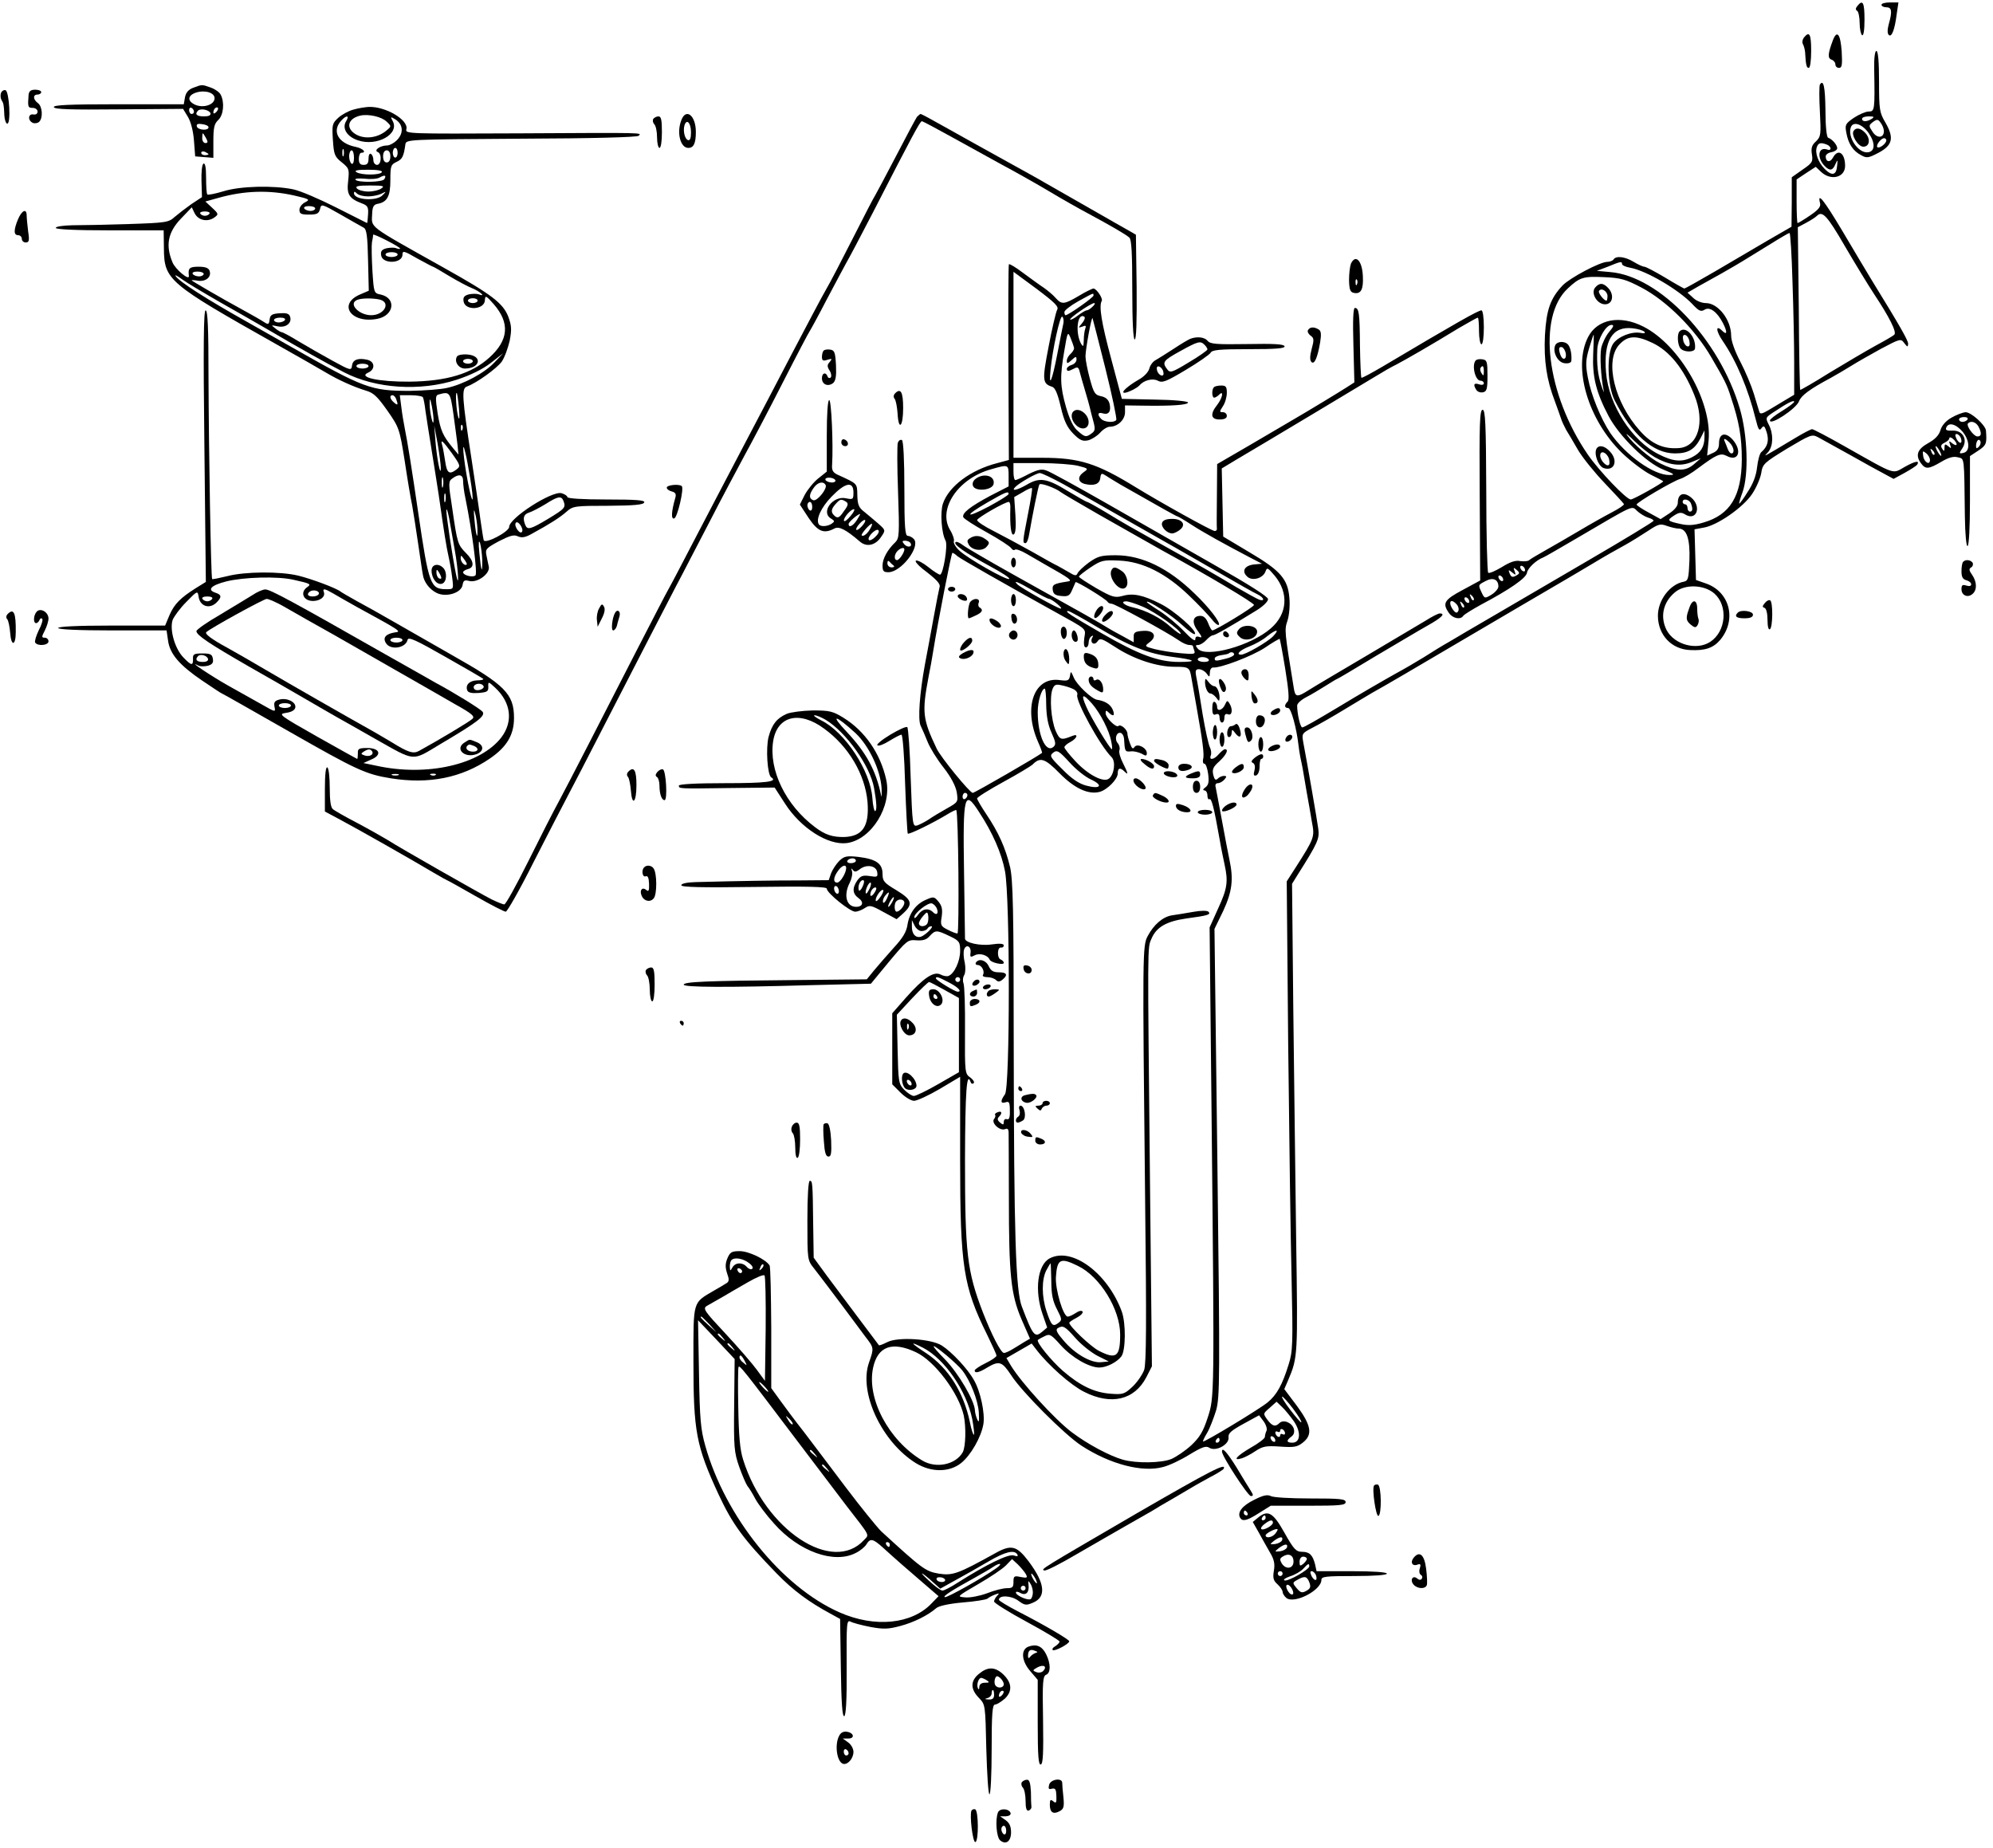 <?xml version="1.0" standalone="no"?>
<!DOCTYPE svg PUBLIC "-//W3C//DTD SVG 20010904//EN"
 "http://www.w3.org/TR/2001/REC-SVG-20010904/DTD/svg10.dtd">
<svg version="1.0" xmlns="http://www.w3.org/2000/svg"
 width="822pt" height="762pt" viewBox="0 0 822 762"
 preserveAspectRatio="xMidYMid meet">
<g transform="translate(0,762) scale(0.1,-0.1)"
fill="#000000" stroke="none">
<path d="M7661 7596 c-8 -10 -9 -16 -1 -21 5 -3 10 -26 10 -50 0 -24 5 -47 10
-50 6 -4 10 20 10 64 0 71 -7 84 -29 57z"/>
<path d="M7760 7600 c0 -5 9 -10 20 -10 23 0 25 -17 10 -70 -6 -22 -6 -38 0
-44 12 -12 25 22 33 87 l7 47 -35 0 c-19 0 -35 -4 -35 -10z"/>
<path d="M7440 7465 c-6 -8 -8 -20 -4 -27 4 -7 8 -22 9 -33 3 -54 6 -65 15
-65 6 0 10 30 10 70 0 70 -7 83 -30 55z"/>
<path d="M7560 7455 c-21 -56 -23 -75 -6 -81 9 -3 16 -12 16 -20 0 -8 7 -14
15 -14 12 0 14 12 11 67 -5 72 -19 91 -36 48z"/>
<path d="M7730 7333 c3 -168 2 -173 -23 -173 -12 0 -40 -12 -61 -26 -35 -24
-37 -29 -31 -61 8 -46 28 -76 61 -93 23 -13 30 -12 72 10 58 31 65 61 28 125
-24 41 -26 52 -26 169 0 82 -4 126 -11 126 -6 0 -10 -29 -9 -77z m-10 -203
c-20 -13 -40 -13 -40 0 0 6 12 10 28 10 21 0 24 -2 12 -10z m50 -51 c0 -29
-29 -31 -47 -2 -16 24 -16 26 2 40 17 12 21 12 32 -4 7 -9 13 -24 13 -34z
m-62 -9 c27 -40 26 -74 -3 -78 -40 -6 -87 63 -71 104 10 25 48 12 74 -26z m72
-29 c0 -13 -29 -35 -37 -28 -7 8 15 37 28 37 5 0 9 -4 9 -9z"/>
<path d="M7645 7080 c-11 -17 19 -65 40 -65 26 0 31 31 9 56 -19 21 -39 25
-49 9z"/>
<path d="M7506 7271 c-3 -5 -3 -55 0 -111 5 -96 4 -103 -16 -123 -17 -15 -21
-27 -17 -53 5 -31 2 -36 -39 -64 l-44 -31 0 -102 -1 -102 -97 -56 c-53 -31
-152 -89 -218 -128 -67 -39 -124 -71 -127 -71 -2 0 -38 20 -79 45 -42 25 -80
45 -86 45 -6 0 -26 9 -44 20 -36 22 -73 26 -83 10 -3 -5 -15 -10 -26 -10 -30
0 -154 -66 -184 -97 -51 -54 -67 -101 -73 -206 -5 -104 7 -184 41 -272 10 -27
21 -59 25 -70 3 -11 13 -32 21 -47 9 -14 31 -52 49 -83 18 -31 68 -93 110
-137 42 -44 78 -83 80 -87 1 -4 -21 -19 -50 -34 -29 -15 -91 -50 -138 -78 -47
-28 -110 -64 -140 -81 -30 -17 -59 -34 -64 -39 -5 -4 -21 -5 -36 -3 -19 4 -41
-3 -76 -25 -27 -16 -52 -27 -56 -23 -4 4 -8 157 -8 340 -1 278 -4 332 -15 332
-12 0 -14 -56 -12 -352 l2 -352 -72 -39 c-77 -41 -85 -55 -57 -95 16 -23 48
-29 59 -12 4 6 37 26 73 46 119 63 187 110 190 132 3 19 38 52 67 63 6 2 68
38 138 79 244 143 225 135 250 112 12 -11 32 -23 45 -27 12 -3 22 -9 22 -13
-1 -4 -121 -77 -267 -162 -146 -85 -325 -190 -397 -232 -72 -42 -153 -89 -179
-105 -27 -15 -74 -44 -105 -64 -31 -19 -82 -49 -112 -65 -45 -25 -161 -92
-238 -139 -97 -58 -144 -85 -151 -85 -8 0 -21 56 -21 90 0 9 17 24 38 35 20
10 56 32 80 47 24 15 45 28 47 28 2 0 73 42 157 93 85 50 182 108 216 127 59
33 75 50 50 50 -6 0 -32 -13 -57 -29 -25 -15 -136 -81 -246 -146 -110 -65
-217 -128 -237 -141 -49 -31 -56 -30 -62 9 -38 233 -39 239 -26 277 7 21 11
63 8 93 -6 79 -37 114 -166 190 l-107 64 -3 141 -3 140 58 35 c119 70 524 313
575 344 29 18 69 41 88 50 38 20 141 79 257 150 40 23 75 43 78 43 3 0 5 -25
5 -55 0 -30 5 -55 10 -55 6 0 10 30 10 70 0 39 -4 70 -10 70 -13 0 -105 -52
-408 -232 -46 -27 -85 -48 -87 -46 -2 2 -5 62 -6 133 -1 134 -4 155 -21 155
-7 0 -9 -54 -6 -154 l4 -153 -31 -20 c-28 -18 -156 -96 -232 -140 -17 -10 -92
-54 -167 -98 l-136 -79 -1 -131 c-1 -71 -1 -133 0 -137 0 -5 -4 -8 -9 -8 -12
0 -224 118 -325 180 -161 99 -232 122 -387 122 l-118 0 0 384 0 383 95 -70
c77 -58 93 -74 85 -87 -5 -9 -21 -77 -35 -151 -27 -139 -26 -153 14 -166 13
-4 23 -28 36 -83 14 -60 26 -84 52 -111 27 -27 38 -32 61 -27 15 4 37 18 49
31 12 14 30 25 40 25 33 0 63 29 63 60 l0 28 73 -1 c122 -2 187 3 187 13 0 5
-57 11 -137 12 l-136 3 -44 165 c-41 152 -51 218 -39 239 6 10 -22 51 -34 51
-5 0 -32 -13 -60 -30 -61 -36 -71 -37 -96 -9 -10 12 -33 31 -50 43 -17 11 -55
39 -85 61 -29 22 -55 38 -58 35 -2 -3 -3 -185 -2 -406 l2 -401 -48 -13 c-110
-28 -200 -96 -224 -167 -12 -36 -6 -122 11 -153 10 -19 -10 -140 -23 -140 -5
0 -27 14 -48 31 -21 17 -44 29 -51 27 -6 -2 6 -17 27 -34 59 -45 75 -62 70
-76 -2 -7 -13 -62 -24 -123 -11 -60 -27 -148 -36 -194 -22 -120 -30 -228 -18
-254 6 -12 19 -42 29 -67 10 -25 39 -72 66 -106 31 -40 49 -75 54 -101 6 -41
6 -41 -42 -68 -27 -15 -60 -35 -74 -45 -14 -9 -35 -20 -46 -24 -20 -6 -21 -3
-28 196 -3 111 -10 206 -14 209 -4 4 -35 -10 -70 -31 -35 -21 -59 -41 -53 -44
6 -4 28 5 50 19 23 14 44 25 49 25 5 0 12 -91 15 -201 4 -111 9 -204 11 -207
5 -5 105 44 164 80 18 11 35 19 36 17 9 -10 13 -509 5 -509 -6 0 -24 7 -41 16
-28 14 -30 19 -24 54 4 29 1 44 -13 61 -17 21 -21 22 -50 9 -42 -17 -70 -54
-78 -103 -4 -30 -20 -56 -57 -96 -28 -31 -64 -73 -81 -93 l-30 -37 -295 -3
c-366 -3 -460 -7 -460 -19 0 -11 178 -12 524 -2 l248 6 75 91 c73 87 77 91
112 88 27 -2 42 2 55 17 24 26 29 26 83 0 40 -19 43 -24 43 -61 0 -42 -24 -94
-48 -103 -7 -3 -22 0 -33 6 -28 14 -70 -14 -142 -95 l-57 -65 0 -146 0 -147
34 -34 c19 -19 44 -34 56 -34 12 0 60 22 106 49 l84 50 0 -342 c0 -441 13
-523 111 -721 21 -43 39 -82 39 -87 0 -5 -20 -19 -45 -31 -25 -12 -45 -26 -45
-30 0 -13 18 -9 52 12 49 29 61 25 98 -31 44 -69 221 -246 290 -291 118 -77
252 -112 338 -88 24 6 73 29 108 51 53 32 68 37 82 28 27 -17 83 14 79 43 -2
17 11 28 62 56 l64 35 18 -24 c10 -13 16 -31 13 -39 -4 -8 -7 -20 -7 -26 0 -7
-27 -27 -59 -45 -58 -34 -77 -56 -35 -43 12 4 37 17 56 30 29 19 43 22 100 18
58 -4 71 -2 94 16 42 33 36 70 -24 152 l-52 69 16 37 c40 94 40 101 33 577 -3
253 -9 687 -12 965 l-5 505 23 37 c84 133 91 149 85 191 -5 37 -43 257 -62
357 -6 34 -5 36 37 58 24 12 84 46 133 76 50 30 101 61 115 69 39 21 201 116
355 207 126 74 398 234 450 264 11 6 57 34 103 61 46 28 106 62 134 77 27 15
70 42 96 59 42 28 50 30 77 20 17 -6 39 -11 48 -11 34 0 48 -42 45 -131 -3
-75 -5 -84 -23 -88 -57 -10 -108 -77 -107 -142 1 -78 56 -137 133 -140 61 -3
95 8 124 42 69 83 40 199 -60 233 l-40 14 -3 105 -3 104 38 7 c56 9 162 83
199 138 17 25 34 64 38 86 6 39 11 43 107 102 96 57 102 60 127 47 15 -8 74
-41 132 -73 58 -33 122 -68 143 -79 l37 -20 46 25 c25 14 48 29 51 33 12 19
-7 16 -50 -8 -54 -30 -32 -38 -243 81 -72 41 -135 74 -140 74 -5 0 -36 -16
-69 -36 -144 -86 -132 -80 -112 -58 21 25 22 75 2 113 -14 28 -14 29 23 53 54
36 82 50 82 41 0 -4 -23 -21 -50 -38 -27 -16 -50 -34 -50 -39 0 -23 108 48
120 79 9 24 44 50 130 96 25 14 63 36 85 50 22 14 77 45 122 70 81 43 83 43
97 24 13 -17 15 -17 16 -3 0 14 -31 69 -151 264 -20 33 -74 123 -120 201 -77
129 -105 164 -92 114 3 -14 -8 -27 -42 -50 -25 -17 -48 -31 -51 -31 -2 0 -4
40 -4 90 l0 90 39 26 40 26 22 -21 c41 -38 99 -23 99 25 0 53 -29 73 -50 34
-12 -22 -30 -18 -30 5 0 7 10 15 22 17 12 2 23 8 25 14 4 12 -19 40 -37 46 -6
2 -11 47 -11 111 -1 98 -8 132 -23 108z m28 -247 c9 -3 16 -11 16 -16 0 -6 -6
-8 -13 -5 -38 14 -45 -33 -11 -68 21 -21 33 -19 44 8 9 20 10 20 7 -7 -3 -39
-21 -43 -51 -13 -27 27 -42 68 -32 92 6 16 16 18 40 9z m75 -419 c42 -72 97
-162 122 -200 61 -92 93 -155 82 -165 -4 -5 -39 -25 -78 -46 -38 -21 -123 -71
-189 -111 -65 -41 -120 -72 -121 -71 -2 2 -5 153 -6 337 l-4 334 34 18 c19 10
39 23 45 29 22 22 42 1 115 -125z m-216 -147 c4 -112 7 -262 7 -335 l0 -131
-35 -21 c-19 -12 -51 -30 -70 -42 -27 -16 -36 -18 -39 -7 -2 7 -12 40 -22 73
-10 33 -35 93 -56 133 -23 44 -38 86 -38 108 0 65 -54 134 -104 134 -17 0 -40
9 -53 22 l-23 21 43 25 c23 13 67 37 97 54 30 17 82 47 115 68 118 73 160 99
166 99 3 1 9 -90 12 -201z m-703 73 c0 -5 15 -12 33 -15 67 -12 199 -90 256
-149 28 -30 36 -34 52 -24 21 13 51 -9 75 -55 19 -37 18 -53 -3 -32 -28 27
-26 -1 2 -42 57 -83 106 -200 136 -322 11 -44 15 -51 24 -38 10 13 13 10 22
-18 10 -34 3 -59 -23 -81 -6 -5 -14 -34 -17 -62 -4 -36 -17 -69 -39 -102 -17
-28 -33 -49 -35 -48 -1 2 5 23 14 47 26 73 21 235 -11 344 -84 287 -331 547
-535 564 l-55 5 45 17 c53 22 59 23 59 11z m80 -97 c103 -54 221 -171 289
-289 54 -93 63 -109 80 -163 34 -101 45 -165 45 -257 -1 -151 -48 -228 -158
-260 -40 -12 -64 -13 -95 -6 -55 12 -57 15 -26 35 20 13 29 14 44 5 49 -31 71
33 25 70 -31 24 -54 14 -54 -23 0 -13 -14 -30 -36 -44 l-35 -23 -49 27 c-28
15 -50 30 -50 33 0 9 150 97 180 106 14 4 48 24 75 45 74 55 91 63 116 50 48
-26 66 19 26 66 -30 34 -57 27 -57 -14 0 -21 -7 -32 -25 -40 l-24 -11 6 62
c15 160 -119 394 -269 470 -96 49 -190 31 -228 -43 -64 -125 -1 -341 140 -478
35 -34 88 -74 117 -89 29 -14 53 -27 53 -28 0 -6 -123 -75 -134 -75 -18 0
-130 117 -177 185 -171 249 -210 569 -82 686 48 45 63 50 148 46 70 -3 90 -9
155 -43z m-2260 -33 c0 -8 -104 -81 -115 -81 -3 0 -5 6 -5 13 0 7 26 27 58 45
66 36 62 35 62 23z m-4 -46 c-8 -8 -19 -15 -24 -15 -5 0 -21 -10 -36 -21 -15
-12 -29 -19 -32 -17 -5 6 86 68 99 68 5 0 2 -7 -7 -15z m-120 -68 c-3 -12 -14
-69 -25 -126 -22 -114 -36 -145 -28 -66 8 84 39 225 48 219 5 -3 7 -15 5 -27z
m77 0 c-17 -20 -17 -20 1 -14 14 6 17 4 12 -9 -3 -8 -6 -30 -6 -47 -1 -27 -2
-29 -11 -15 -25 45 -16 130 13 112 5 -3 1 -15 -9 -27z m96 -186 c28 -112 48
-208 45 -213 -8 -12 -48 -10 -62 4 -18 18 -14 30 7 23 24 -7 35 9 27 41 -5 17
-16 26 -35 30 -25 5 -30 13 -46 72 -10 37 -18 78 -18 92 0 28 24 162 29 158 1
-2 25 -95 53 -207z m2077 149 c-14 -17 -28 -47 -32 -66 -6 -34 -1 -120 10
-174 3 -14 -1 -5 -9 19 -15 45 -20 88 -17 151 2 42 36 100 58 100 12 0 10 -6
-10 -30z m146 2 c6 -6 0 -8 -15 -5 -38 7 -93 -15 -114 -45 -27 -41 -24 -172 6
-232 72 -143 160 -220 249 -220 55 0 82 16 107 65 l15 30 0 -28 c0 -39 -15
-64 -50 -82 -42 -22 -79 -19 -138 11 -111 55 -207 204 -218 338 -11 131 26
192 110 182 21 -2 43 -9 48 -14z m-2352 -68 c0 -6 -7 -17 -15 -24 -8 -7 -15
-19 -15 -28 0 -13 3 -12 20 3 17 16 20 16 20 2 0 -9 -9 -19 -20 -22 -11 -3
-20 -11 -20 -16 0 -12 7 -11 30 1 14 8 19 5 23 -13 3 -12 13 -47 22 -77 9 -30
18 -62 20 -71 2 -9 8 -34 14 -55 9 -33 8 -41 -6 -51 -23 -17 -28 -17 -58 10
-18 15 -33 46 -48 97 -25 88 -26 126 -7 235 13 78 14 79 26 50 7 -17 13 -35
14 -41z m2141 -25 c-4 -92 12 -157 63 -254 44 -84 157 -195 227 -222 45 -18
49 -22 25 -22 -64 -2 -182 82 -245 174 -39 59 -79 157 -92 228 -10 53 -9 72 5
120 9 31 18 57 19 57 1 0 0 -36 -2 -81z m244 47 c70 -33 129 -105 173 -215 46
-112 16 -213 -63 -219 -63 -5 -112 16 -161 71 -105 117 -146 286 -87 354 35
39 69 42 138 9z m9 -471 c58 -33 105 -40 152 -21 l39 16 -30 -26 c-35 -29 -71
-28 -138 5 -42 21 -110 79 -136 116 -8 11 5 1 29 -23 24 -24 62 -54 84 -67z
m310 59 c17 -17 22 -44 7 -44 -5 0 -11 8 -15 18 -3 9 -9 23 -12 30 -8 17 1 15
20 -4z m-2688 -95 c43 -11 44 -12 24 -26 -27 -19 -25 -41 4 -49 38 -9 61 -1
64 24 3 22 5 22 27 8 13 -9 39 -24 57 -35 172 -98 231 -131 235 -131 2 0 28
-15 57 -34 51 -33 136 -80 241 -135 l50 -26 -33 -3 c-38 -4 -52 -27 -29 -49
20 -21 65 -9 76 19 7 19 9 18 39 -17 58 -71 52 -157 -16 -216 -81 -72 -269
-124 -302 -84 -10 12 -10 15 2 15 8 0 23 9 33 20 10 11 22 20 28 20 8 0 67 33
180 103 26 16 47 36 47 46 0 10 -75 58 -223 142 -122 70 -321 183 -443 253
-121 69 -232 130 -247 135 -20 8 -35 5 -74 -14 -26 -14 -51 -25 -55 -25 -5 0
-8 16 -8 35 l0 35 111 0 c60 0 130 -5 155 -11z m-286 -42 l0 -43 -76 -39 c-82
-44 -117 -71 -111 -88 2 -6 45 -34 96 -62 51 -28 96 -58 101 -65 5 -8 12 -11
16 -7 4 4 26 -4 48 -17 23 -13 57 -33 76 -44 103 -58 115 -67 95 -70 -59 -9
-66 -13 -63 -35 2 -17 11 -23 35 -25 28 -3 35 1 45 25 7 15 13 30 14 32 4 5
128 -71 132 -81 2 -4 10 -8 17 -8 13 0 226 -116 277 -151 15 -11 34 -19 43
-19 8 0 15 -2 15 -4 0 -2 3 -11 6 -20 5 -14 -2 -15 -57 -10 -35 3 -83 11 -107
17 -42 11 -42 12 -21 28 34 25 18 51 -28 47 -32 -2 -38 -7 -37 -25 l0 -22 -45
25 c-25 13 -53 29 -61 34 -26 17 -115 67 -390 220 -102 57 -196 112 -209 122
-13 10 -27 16 -30 12 -10 -9 37 -42 138 -97 52 -28 90 -52 83 -55 -14 -4 -168
83 -205 117 -15 14 -25 31 -23 38 3 7 -4 29 -16 48 -51 87 35 213 171 250 70
20 71 20 71 -28z m228 -35 c48 -27 157 -88 242 -137 85 -48 184 -105 220 -125
36 -21 103 -59 150 -86 125 -72 162 -93 188 -106 26 -13 30 -30 5 -21 -10 4
-52 27 -93 51 -109 65 -132 78 -265 152 -184 103 -195 109 -272 156 -40 24
-76 44 -79 44 -4 0 -40 21 -82 46 -85 52 -115 56 -167 25 -40 -23 -67 -29 -47
-9 17 17 85 56 100 57 7 1 52 -21 100 -47z m-14 -31 c6 -5 76 -46 156 -92 80
-45 161 -91 180 -102 19 -11 58 -33 85 -48 187 -102 378 -216 377 -224 -1 -9
-159 -105 -172 -105 -3 0 -11 14 -17 30 -8 20 -18 30 -32 30 -32 0 -37 -27
-11 -62 18 -24 19 -30 7 -25 -12 4 -17 1 -17 -10 0 -10 -18 3 -47 34 -27 28
-72 65 -100 83 -29 18 -53 35 -53 37 0 12 105 -56 145 -94 26 -24 50 -42 53
-38 12 11 -85 97 -142 125 -72 36 -113 45 -157 32 -31 -8 -42 -5 -107 32 -39
23 -72 44 -72 48 0 3 21 20 48 38 44 29 52 31 118 28 97 -4 194 -53 289 -145
39 -37 80 -81 93 -97 12 -16 25 -26 29 -23 8 9 -40 72 -101 130 -107 104 -216
157 -324 157 -61 0 -74 -4 -111 -30 -23 -17 -44 -37 -47 -45 -5 -11 -11 -10
-37 6 -18 10 -38 22 -46 26 -8 3 -56 30 -105 58 -50 28 -121 66 -158 85 -38
19 -68 39 -68 45 0 9 116 76 131 75 4 0 7 -12 6 -27 -2 -70 3 -114 14 -107 8
4 10 32 7 80 l-5 74 35 20 c19 12 36 19 38 17 3 -2 -5 -50 -16 -106 -23 -118
-23 -121 -10 -121 5 0 12 17 15 38 13 76 37 197 42 204 4 8 67 -15 87 -31z
m-214 -8 c0 -5 -36 -27 -80 -51 -100 -53 -106 -41 -7 16 73 42 87 48 87 35z
m2814 -39 c9 -23 7 -34 -4 -34 -5 0 -10 7 -10 15 0 8 -4 15 -10 15 -5 0 -10 5
-10 10 0 16 27 11 34 -6z m-3025 -218 c13 -11 192 -113 396 -226 144 -80 133
-70 127 -112 -3 -25 -1 -38 7 -38 6 0 11 9 11 19 0 11 5 23 12 27 7 4 8 3 4
-4 -13 -21 6 -37 20 -18 11 16 17 14 76 -24 75 -49 170 -80 243 -80 58 0 62
-2 69 -46 3 -16 12 -69 21 -119 25 -141 33 -197 27 -217 -2 -10 0 -18 6 -18 5
0 12 -19 15 -42 4 -32 2 -45 -11 -55 -11 -8 -12 -12 -4 -13 6 0 12 -9 12 -21
0 -11 4 -18 8 -15 9 5 19 -34 42 -164 6 -36 16 -84 21 -107 15 -69 11 -98 -27
-180 l-35 -78 8 -765 c12 -1179 12 -1171 -16 -1257 -19 -58 -33 -81 -68 -114
-24 -22 -61 -47 -81 -56 -41 -17 -144 -19 -201 -3 -53 15 -144 63 -209 112
-70 52 -210 206 -252 275 l-19 32 52 30 52 30 20 -26 c49 -64 142 -146 196
-173 112 -57 208 -34 257 60 l23 45 -8 765 c-10 990 -11 959 6 998 20 48 61
72 144 84 89 12 103 16 91 28 -5 5 -32 5 -64 -1 -30 -5 -69 -12 -86 -14 -38
-6 -75 -38 -100 -85 -22 -41 -22 -59 -11 -1090 6 -508 5 -673 -4 -700 -7 -19
-28 -50 -48 -69 -33 -31 -40 -33 -91 -29 -66 5 -124 32 -196 94 -48 42 -112
120 -103 128 2 2 14 9 27 15 21 11 27 8 67 -37 46 -51 117 -92 159 -92 30 0
73 22 91 46 18 24 19 136 2 184 -58 159 -206 269 -298 220 -50 -27 -63 -132
-29 -230 l19 -55 -20 -17 c-31 -26 -38 -19 -84 102 -26 65 -33 298 -34 1082 0
557 -3 678 -15 732 -19 79 -47 142 -98 218 -21 31 -38 61 -38 65 0 5 48 35
108 68 59 32 113 65 120 71 32 33 51 27 112 -35 61 -62 118 -89 165 -77 31 8
75 52 75 76 0 23 10 26 28 8 17 -17 15 -8 -7 36 -11 21 -17 44 -14 52 3 8 0
21 -7 29 -15 17 -5 48 13 42 6 -2 12 -12 13 -23 3 -53 4 -55 27 -53 12 2 32
-3 45 -9 18 -11 22 -10 22 2 0 22 -40 42 -51 25 -6 -10 -11 -6 -18 14 -6 16
-11 34 -11 41 0 17 -28 41 -37 32 -9 -9 -53 34 -53 53 0 12 3 12 12 3 20 -20
28 -14 17 12 -10 22 -32 35 -64 40 -22 3 -84 62 -96 91 -12 28 -13 29 -16 7
-4 -19 -9 -21 -41 -17 -107 16 -153 -112 -91 -254 11 -24 18 -45 17 -46 -17
-14 -278 -165 -286 -165 -12 0 -133 148 -149 183 -58 122 -61 149 -33 297 6
30 15 78 19 105 20 124 75 405 79 405 3 0 13 -6 21 -14z m2341 -57 c0 -6 -4
-7 -10 -4 -5 3 -10 11 -10 16 0 6 5 7 10 4 6 -3 10 -11 10 -16z m-32 -20 c-19
-12 -25 -11 -32 7 -6 15 -4 15 11 3 15 -12 16 -12 10 5 -6 16 -5 17 8 6 13
-11 13 -15 3 -21z m-58 -20 c0 -6 -4 -7 -10 -4 -5 3 -10 11 -10 16 0 6 5 7 10
4 6 -3 10 -11 10 -16z m-20 -28 c0 -9 -13 -24 -29 -34 -27 -16 -28 -16 -40 9
-15 33 -15 31 17 48 30 16 52 6 52 -23z m-1921 -16 c32 -19 63 -35 68 -35 12
-1 60 -40 48 -40 -12 0 -164 85 -179 100 -19 19 3 10 63 -25z m2812 -13 c57
-51 48 -156 -17 -199 -56 -37 -148 -12 -180 48 -28 55 -15 115 34 156 41 35
121 32 163 -5z m-993 -27 c-3 -3 -9 2 -12 12 -6 14 -5 15 5 6 7 -7 10 -15 7
-18z m-18 -6 c0 -6 -4 -7 -10 -4 -5 3 -10 11 -10 16 0 6 5 7 10 4 6 -3 10 -11
10 -16z m-1347 -21 c52 -22 156 -96 157 -112 0 -4 -18 8 -40 27 -41 38 -104
70 -157 82 -35 7 -55 25 -28 25 9 0 40 -10 68 -22z m1297 7 c6 -8 8 -20 4 -26
-5 -9 -11 -7 -21 6 -23 33 -9 51 17 20z m28 -10 c-3 -3 -9 2 -12 12 -6 14 -5
15 5 6 7 -7 10 -15 7 -18z m-1513 -81 c134 -80 210 -110 310 -123 95 -12 108
-21 28 -21 -85 0 -166 30 -317 117 -133 77 -158 93 -140 93 5 0 59 -30 119
-66z m726 -38 c-22 -23 -113 -76 -132 -76 -24 0 -5 19 34 34 23 9 56 27 72 41
39 31 55 32 26 1z m50 -136 c14 -86 17 -126 10 -133 -15 -15 -14 -27 2 -27 12
0 35 -84 43 -157 1 -12 5 -34 8 -50 7 -32 9 -41 25 -138 7 -38 17 -95 22 -126
12 -61 10 -66 -68 -188 l-36 -56 6 -670 c4 -368 10 -804 14 -967 6 -269 5
-302 -12 -355 -26 -84 -49 -126 -87 -157 -34 -28 -261 -165 -266 -161 -2 1 6
18 17 36 11 19 27 61 37 93 15 56 16 124 5 1022 l-12 963 36 74 c37 80 43 130
26 210 -5 23 -19 96 -31 162 -12 66 -24 128 -26 138 -3 10 0 17 9 17 8 0 20 7
27 15 10 12 10 15 -2 15 -8 0 -19 -5 -25 -11 -9 -9 -14 -5 -19 15 -5 23 -1 33
25 56 29 27 40 50 23 50 -4 0 -15 -9 -25 -20 -20 -24 -42 -27 -33 -5 3 9 1 23
-4 33 -5 9 -19 71 -30 137 -10 66 -22 135 -26 153 -5 26 -3 32 11 32 10 0 24
-8 31 -17 12 -17 13 -17 14 3 0 12 6 21 13 21 30 -3 159 46 213 81 32 22 60
38 62 37 1 -1 12 -57 23 -125z m-211 61 c0 -5 -15 -13 -32 -17 -43 -11 -48
-11 -48 0 0 6 12 12 27 14 15 2 30 5 32 8 8 7 21 4 21 -5z m-105 -21 c4 -6 -5
-10 -19 -10 -14 0 -26 5 -26 10 0 6 9 10 19 10 11 0 23 -4 26 -10z m-558 -122
c12 -6 19 -16 16 -24 -8 -23 94 -210 142 -257 17 -18 11 -70 -11 -88 -22 -18
-86 15 -139 72 -25 27 -45 52 -45 57 0 5 11 15 25 22 28 15 34 36 8 25 -47
-19 -52 -17 -69 21 -19 45 -26 138 -13 172 7 18 14 21 36 16 16 -3 38 -10 50
-16z m-112 -66 c1 -46 7 -81 22 -114 18 -40 19 -49 7 -59 -31 -25 -64 49 -64
145 0 43 16 96 29 96 3 0 6 -30 6 -68z m189 6 c34 -39 71 -111 79 -155 4 -18
5 -33 3 -33 -8 0 -88 133 -106 176 -23 52 -15 56 24 12z m-4 -313 c52 -24 39
-41 -20 -25 -30 8 -60 28 -98 67 -52 51 -54 56 -38 69 16 12 24 7 67 -40 26
-29 66 -61 89 -71z m-510 -64 c0 -6 -4 -13 -10 -16 -5 -3 -10 1 -10 9 0 9 5
16 10 16 6 0 10 -4 10 -9z m48 -70 c56 -85 93 -170 107 -244 21 -109 21 -891
0 -920 -20 -28 -19 -40 3 -33 14 5 17 -1 17 -34 1 -29 -3 -39 -12 -36 -7 3
-13 -2 -13 -11 0 -13 -3 -13 -15 -3 -11 9 -13 16 -5 24 15 15 12 26 -5 19 -9
-3 -13 -8 -11 -11 3 -3 1 -11 -4 -17 -13 -16 23 -50 45 -42 11 5 15 0 15 -16
0 -12 1 -132 1 -267 0 -318 8 -398 52 -501 l35 -80 -24 -14 c-13 -8 -35 -22
-49 -30 -13 -8 -29 -15 -34 -15 -13 0 -51 75 -87 167 -66 171 -74 245 -74 635
1 278 7 361 23 316 2 -7 8 -10 13 -5 4 4 -2 14 -14 23 -22 15 -23 20 -22 192
1 98 -2 185 -6 196 -4 10 -3 26 3 35 5 9 6 31 2 51 -5 19 -6 43 -3 53 8 25 30
15 27 -12 -3 -19 0 -20 17 -11 20 11 54 1 62 -18 4 -12 58 -24 58 -13 0 5 -6
11 -13 14 -16 6 -14 53 2 49 6 -1 11 3 11 9 0 7 -16 9 -50 4 -48 -7 -110 7
-110 24 0 3 -2 128 -4 276 -5 319 1 341 62 246z m-174 -398 c8 -21 -1 -30 -16
-15 -19 19 -44 14 -61 -10 -9 -13 -16 -18 -16 -11 -1 17 58 63 73 57 8 -3 17
-13 20 -21z m-38 -59 c-6 -17 -36 -19 -36 -2 0 6 8 20 18 31 15 17 17 17 20 3
2 -10 1 -24 -2 -32z m-25 -34 c10 0 21 5 24 10 3 6 11 10 16 10 13 0 -22 -35
-42 -43 -22 -7 -39 11 -38 43 l0 25 11 -22 c6 -13 19 -23 29 -23z m109 -210
c40 -20 60 -40 40 -40 -12 0 -90 48 -90 55 0 9 10 6 50 -15z m50 10 c0 -5 -4
-10 -10 -10 -5 0 -10 5 -10 10 0 6 5 10 10 10 6 0 10 -4 10 -10z m-64 -43 l59
-33 0 -153 0 -153 -85 -49 c-47 -27 -92 -49 -101 -49 -8 0 -26 12 -40 26 -23
24 -24 33 -27 167 l-3 142 63 68 c35 37 66 67 70 67 3 0 32 -15 64 -33z m550
-1138 c91 -44 174 -179 174 -283 0 -92 -16 -104 -88 -67 -33 17 -122 101 -122
116 0 2 14 12 30 20 17 9 28 20 25 26 -4 5 -15 3 -28 -6 -12 -8 -27 -15 -33
-15 -19 0 -52 112 -49 163 5 75 18 82 91 46z m-110 -62 c0 -55 6 -83 23 -116
22 -43 22 -45 5 -58 -22 -16 -28 -10 -48 50 -20 60 -20 129 -1 167 9 17 17 30
18 30 1 0 2 -33 3 -73z m101 -237 c24 -27 65 -59 90 -72 l46 -23 -32 -3 c-41
-4 -108 34 -155 90 -27 31 -33 44 -24 50 22 13 29 10 75 -42z m897 -291 c21
-28 36 -53 33 -55 -2 -2 -22 21 -45 51 -23 30 -38 55 -34 55 4 0 25 -23 46
-51z m2 -50 c31 -45 28 -89 -6 -89 -24 0 -26 9 -4 25 11 8 14 19 10 33 -8 25
-43 39 -59 23 -17 -17 -30 -13 -50 14 -18 25 -18 25 10 49 l28 25 22 -21 c12
-11 34 -38 49 -59z m-36 -50 c0 -6 -4 -7 -10 -4 -5 3 -10 1 -10 -5 0 -6 -4 -8
-10 -5 -5 3 -10 11 -10 16 0 6 5 7 10 4 6 -3 10 -1 10 5 0 6 5 8 10 5 6 -3 10
-11 10 -16z m-40 -30 c0 -6 -4 -7 -10 -4 -5 3 -10 11 -10 16 0 6 5 7 10 4 6
-3 10 -11 10 -16z m-230 1 c0 -5 -5 -10 -11 -10 -5 0 -7 5 -4 10 3 6 8 10 11
10 2 0 4 -4 4 -10z"/>
<path d="M6579 6434 c-19 -23 8 -69 41 -69 31 0 39 38 14 66 -21 23 -37 24
-55 3z m51 -35 c0 -10 -2 -19 -4 -19 -11 0 -36 33 -31 40 9 15 35 -1 35 -21z"/>
<path d="M6927 6253 c-11 -11 -8 -58 5 -71 16 -16 58 -15 59 1 5 48 -39 96
-64 70z m41 -42 c3 -16 -1 -22 -10 -19 -7 3 -15 15 -16 27 -3 16 1 22 10 19 7
-3 15 -15 16 -27z"/>
<path d="M6414 6195 c-11 -28 11 -70 39 -73 17 -2 27 2 28 10 2 26 -3 53 -13
66 -14 17 -47 15 -54 -3z m44 -33 c4 -25 -13 -30 -22 -6 -9 25 -7 36 7 32 6
-3 13 -14 15 -26z"/>
<path d="M6585 5770 c-12 -20 6 -71 28 -80 45 -16 63 30 27 68 -22 24 -45 28
-55 12z m51 -42 c3 -11 3 -22 0 -25 -9 -10 -36 18 -36 38 0 24 27 14 36 -13z"/>
<path d="M4427 5923 c-13 -12 -7 -40 13 -58 23 -21 50 -13 50 14 0 34 -43 64
-63 44z"/>
<path d="M4793 5464 c-6 -17 20 -44 42 -44 6 0 20 6 30 14 29 21 12 46 -30 46
-24 0 -38 -5 -42 -16z"/>
<path d="M5110 5025 c-11 -13 -11 -19 3 -32 22 -22 72 -7 72 22 0 26 -56 33
-75 10z"/>
<path d="M5046 5012 c-3 -6 -1 -14 5 -17 15 -10 25 3 12 16 -7 7 -13 7 -17 1z"/>
<path d="M4025 5646 c-11 -8 -16 -19 -12 -30 10 -25 80 -18 85 8 7 33 -39 47
-73 22z"/>
<path d="M4000 5400 c-12 -7 -12 -13 -4 -27 15 -24 57 -28 74 -7 12 14 12 18
-5 30 -22 16 -44 18 -65 4z"/>
<path d="M4170 5300 c0 -11 5 -20 10 -20 6 0 10 9 10 20 0 11 -4 20 -10 20 -5
0 -10 -9 -10 -20z"/>
<path d="M4520 5099 c-7 -11 -9 -24 -5 -27 7 -7 35 25 35 40 0 16 -19 8 -30
-13z"/>
<path d="M4557 5082 c-10 -10 -14 -22 -10 -25 7 -8 43 21 43 35 0 14 -16 9
-33 -10z"/>
<path d="M4585 5270 c-17 -28 29 -91 55 -75 18 11 10 54 -12 69 -26 18 -35 20
-43 6z"/>
<path d="M3910 5190 c0 -5 7 -10 15 -10 8 0 15 5 15 10 0 6 -7 10 -15 10 -8 0
-15 -4 -15 -10z"/>
<path d="M3950 5161 c0 -10 30 -24 37 -17 3 3 2 9 -2 15 -8 13 -35 15 -35 2z"/>
<path d="M4170 5145 c0 -14 5 -25 10 -25 6 0 10 11 10 25 0 14 -4 25 -10 25
-5 0 -10 -11 -10 -25z"/>
<path d="M4002 5138 c-9 -12 -14 -68 -6 -68 2 0 15 5 29 12 26 12 32 23 15 33
-5 3 -7 12 -3 20 6 18 -20 20 -35 3z"/>
<path d="M4172 5069 c1 -13 8 -23 13 -21 15 3 12 35 -3 40 -9 3 -13 -3 -10
-19z"/>
<path d="M4082 5058 c6 -17 36 -34 45 -24 4 4 -1 14 -11 22 -24 17 -39 18 -34
2z"/>
<path d="M4377 5028 c-6 -19 4 -49 14 -42 12 7 12 41 0 48 -5 4 -11 0 -14 -6z"/>
<path d="M4164 5009 c-10 -17 13 -36 27 -22 12 12 4 33 -11 33 -5 0 -12 -5
-16 -11z"/>
<path d="M4420 5001 c0 -20 13 -35 23 -25 7 8 -4 44 -14 44 -5 0 -9 -9 -9 -19z"/>
<path d="M3977 4972 c-10 -10 -17 -24 -17 -31 0 -16 49 20 50 37 0 17 -14 15
-33 -6z"/>
<path d="M4387 4931 c-2 -11 1 -28 9 -38 12 -17 13 -16 14 7 0 36 -16 58 -23
31z"/>
<path d="M3971 4926 c-15 -9 -20 -16 -12 -20 15 -10 48 2 55 19 7 18 -11 19
-43 1z"/>
<path d="M4470 4913 c0 -25 11 -39 38 -47 17 -6 22 -3 22 11 0 25 -11 39 -37
47 -18 6 -23 3 -23 -11z"/>
<path d="M4490 4818 c0 -18 11 -31 38 -46 19 -11 22 -10 22 5 0 26 -16 47 -29
39 -6 -4 -11 -2 -11 3 0 6 -4 11 -10 11 -5 0 -10 -6 -10 -12z"/>
<path d="M4719 4470 c25 -22 41 -26 41 -10 0 11 -33 30 -52 30 -7 -1 -3 -9 11
-20z"/>
<path d="M4760 4482 c0 -8 43 -32 55 -32 3 0 5 6 5 14 0 7 -10 16 -22 20 -31
8 -38 7 -38 -2z"/>
<path d="M4860 4455 c0 -16 17 -19 44 -9 22 9 10 24 -20 24 -15 0 -24 -6 -24
-15z"/>
<path d="M4800 4431 c0 -11 40 -22 53 -14 5 3 3 9 -4 14 -18 11 -49 11 -49 0z"/>
<path d="M4913 4430 c-31 -13 -29 -20 7 -20 20 0 30 5 30 15 0 17 -5 18 -37 5z"/>
<path d="M4676 4395 c8 -19 39 -37 48 -28 8 9 -24 43 -40 43 -8 0 -11 -6 -8
-15z"/>
<path d="M4920 4375 c0 -16 6 -25 15 -25 9 0 15 9 15 25 0 16 -6 25 -15 25 -9
0 -15 -9 -15 -25z"/>
<path d="M4755 4340 c-6 -9 33 -30 56 -30 18 0 8 17 -16 28 -31 14 -32 15 -40
2z"/>
<path d="M4850 4296 c0 -14 21 -26 46 -26 25 0 15 18 -16 29 -24 8 -30 7 -30
-3z"/>
<path d="M4940 4270 c0 -5 14 -10 30 -10 17 0 30 5 30 10 0 6 -13 10 -30 10
-16 0 -30 -4 -30 -10z"/>
<path d="M4222 3623 c4 -21 33 -25 33 -3 0 8 -8 16 -18 18 -14 3 -18 -1 -15
-15z"/>
<path d="M4200 3130 c0 -5 5 -10 11 -10 5 0 7 5 4 10 -3 6 -8 10 -11 10 -2 0
-4 -4 -4 -10z"/>
<path d="M4227 3103 c-22 -6 -17 -27 6 -31 18 -4 50 22 40 32 -7 7 -18 6 -46
-1z"/>
<path d="M4300 3070 c0 -5 -8 -10 -17 -10 -14 0 -15 -2 -4 -12 11 -10 14 -10
18 0 3 6 11 12 19 12 8 0 14 5 14 10 0 6 -7 10 -15 10 -8 0 -15 -4 -15 -10z"/>
<path d="M4205 3041 c3 -11 1 -22 -5 -26 -12 -7 -14 -25 -2 -25 4 0 13 4 21 9
16 10 7 61 -10 61 -6 0 -8 -9 -4 -19z"/>
<path d="M4212 2948 c3 -7 15 -15 28 -16 21 -3 22 -2 11 12 -16 19 -44 21 -39
4z"/>
<path d="M4270 2915 c0 -8 9 -15 20 -15 24 0 27 15 4 24 -22 9 -24 8 -24 -9z"/>
<path d="M6975 5130 c-4 -6 -10 -23 -15 -39 -6 -23 -4 -32 12 -46 17 -14 22
-15 29 -4 5 8 7 20 4 27 -3 8 -5 27 -5 43 0 29 -13 38 -25 19z"/>
<path d="M5120 4846 c0 -7 7 -19 15 -26 13 -11 15 -8 15 14 0 16 -5 26 -15 26
-8 0 -15 -6 -15 -14z"/>
<path d="M4970 4808 c0 -24 11 -48 22 -48 6 0 17 -8 24 -17 12 -16 13 -17 14
-1 0 24 -11 48 -22 48 -6 0 -17 8 -24 18 -12 15 -13 16 -14 0z"/>
<path d="M5032 4789 c7 -20 14 -27 20 -21 6 6 6 17 -1 31 -18 32 -31 25 -19
-10z"/>
<path d="M5162 4747 c2 -15 7 -28 13 -28 16 -1 16 16 0 36 -15 19 -15 19 -13
-8z"/>
<path d="M5000 4700 c0 -25 4 -31 15 -26 10 4 15 -1 15 -14 0 -11 5 -20 10
-20 6 0 10 9 10 20 0 13 5 18 15 14 17 -7 21 22 5 46 -7 12 -10 11 -17 -5 -10
-24 -33 -31 -33 -11 0 8 -4 18 -10 21 -6 4 -10 -7 -10 -25z"/>
<path d="M5250 4690 c-8 -5 -11 -12 -8 -16 10 -9 38 3 38 16 0 12 -10 13 -30
0z"/>
<path d="M5180 4645 c0 -28 24 -34 34 -9 8 20 -1 34 -20 34 -8 0 -14 -10 -14
-25z"/>
<path d="M5096 4633 c-4 -4 -13 -8 -19 -8 -7 0 -13 -10 -15 -22 -2 -13 1 -23
7 -23 6 0 11 8 11 18 1 15 2 15 15 -2 19 -25 29 -14 18 19 -4 14 -12 23 -17
18z"/>
<path d="M5002 4600 c0 -16 4 -30 9 -30 5 0 9 14 9 30 0 17 -4 30 -8 30 -5 0
-9 -13 -10 -30z"/>
<path d="M5136 4593 c9 -35 12 -39 24 -27 13 13 1 54 -16 54 -11 0 -13 -7 -8
-27z"/>
<path d="M5030 4570 c0 -16 5 -30 10 -30 6 0 10 14 10 30 0 17 -4 30 -10 30
-5 0 -10 -13 -10 -30z"/>
<path d="M5305 4579 c-4 -6 -5 -13 -2 -16 7 -7 27 6 27 18 0 12 -17 12 -25 -2z"/>
<path d="M5190 4550 c0 -16 5 -30 10 -30 6 0 10 14 10 30 0 17 -4 30 -10 30
-5 0 -10 -13 -10 -30z"/>
<path d="M5240 4540 c-8 -5 -12 -12 -8 -15 9 -9 48 4 48 16 0 12 -21 11 -40
-1z"/>
<path d="M5174 4494 c-13 -11 -15 -17 -7 -20 8 -4 11 -15 7 -31 -5 -19 -3 -24
7 -21 8 3 14 18 14 36 0 18 3 32 7 32 5 0 8 5 8 10 0 14 -13 12 -36 -6z"/>
<path d="M5096 4455 c-11 -8 -17 -18 -14 -21 11 -10 48 7 48 22 0 18 -10 17
-34 -1z"/>
<path d="M5134 4365 c-17 -26 -14 -42 5 -30 6 3 15 15 21 25 16 30 -7 34 -26
5z"/>
<path d="M5054 4296 c-10 -8 -16 -17 -13 -21 8 -7 59 15 59 27 0 13 -24 10
-46 -6z"/>
<path d="M4025 3650 c-3 -5 0 -10 8 -10 16 0 30 -27 21 -41 -3 -5 5 -9 18 -9
13 0 29 -5 36 -12 8 -8 15 -8 27 2 23 19 18 30 -15 30 -23 0 -33 6 -42 25 -11
25 -41 34 -53 15z"/>
<path d="M4017 3573 c-12 -12 -7 -22 8 -17 8 4 15 10 15 15 0 11 -14 12 -23 2z"/>
<path d="M4055 3550 c-3 -5 1 -10 9 -10 8 0 18 5 21 10 3 6 -1 10 -9 10 -8 0
-18 -4 -21 -10z"/>
<path d="M4013 3533 c-18 -7 -16 -23 2 -23 8 0 15 7 15 15 0 8 -1 15 -2 14 -2
0 -9 -3 -15 -6z"/>
<path d="M4077 3533 c-10 -9 -9 -23 1 -23 5 0 17 7 28 15 19 14 19 14 -2 15
-11 0 -24 -3 -27 -7z"/>
<path d="M4000 3485 c0 -17 2 -18 24 -9 23 9 20 24 -4 24 -11 0 -20 -7 -20
-15z"/>
<path d="M3832 3514 c4 -33 32 -54 49 -37 18 18 -5 63 -31 63 -17 0 -21 -5
-18 -26z m33 -4 c3 -5 1 -10 -4 -10 -6 0 -11 5 -11 10 0 6 2 10 4 10 3 0 8 -4
11 -10z"/>
<path d="M3716 3411 c-11 -18 13 -61 34 -61 28 0 36 27 15 50 -19 21 -40 26
-49 11z m31 -33 c-3 -8 -6 -5 -6 6 -1 11 2 17 5 13 3 -3 4 -12 1 -19z"/>
<path d="M3726 3193 c-11 -11 -6 -50 8 -62 15 -12 46 -5 46 11 0 28 -39 65
-54 51z m34 -44 c0 -6 -4 -7 -10 -4 -5 3 -10 11 -10 16 0 6 5 7 10 4 6 -3 10
-11 10 -16z"/>
<path d="M797 7258 c-19 -7 -30 -19 -34 -39 l-5 -29 -270 0 c-203 0 -269 -3
-266 -12 3 -9 72 -11 269 -9 l264 2 20 -33 c12 -20 22 -58 25 -98 l5 -65 38
-3 37 -3 0 69 c0 56 4 72 20 87 22 20 27 73 10 105 -5 10 -24 23 -41 29 -37
13 -35 13 -72 -1z m88 -43 c0 -27 -46 -42 -80 -27 -33 15 -32 38 3 50 37 12
77 0 77 -23z m-85 -56 c0 -5 -4 -9 -10 -9 -5 0 -10 7 -10 16 0 8 5 12 10 9 6
-3 10 -10 10 -16z m92 -1 c-7 -7 -12 -8 -12 -2 0 14 12 26 19 19 2 -3 -1 -11
-7 -17z m-24 -5 c2 -9 -7 -13 -27 -13 -30 0 -39 9 -24 24 11 10 46 3 51 -11z
m-8 -58 c0 -15 -43 -12 -48 3 -3 10 4 13 22 10 15 -2 26 -7 26 -13z m-10 -45
c8 -15 8 -20 -3 -20 -7 0 -13 9 -13 20 0 11 1 20 3 20 1 0 7 -9 13 -20z m10
-66 c0 -2 -7 -4 -15 -4 -8 0 -15 4 -15 10 0 5 7 7 15 4 8 -4 15 -8 15 -10z"/>
<path d="M4 7236 c-3 -8 -2 -21 2 -28 9 -15 10 -19 12 -65 1 -18 7 -33 12 -33
16 0 8 132 -7 138 -7 2 -16 -3 -19 -12z"/>
<path d="M118 7230 c-4 -51 -3 -55 17 -55 11 0 20 -7 20 -15 0 -9 -7 -14 -17
-12 -23 4 -24 -26 -2 -35 8 -3 20 -1 26 5 16 16 13 64 -6 77 -20 15 -21 35 -1
35 8 0 15 5 15 10 0 6 -11 10 -25 10 -18 0 -25 -6 -27 -20z"/>
<path d="M1458 7168 c-20 -5 -49 -21 -63 -34 -25 -23 -26 -29 -22 -91 4 -60 7
-69 36 -92 31 -25 32 -29 27 -77 -7 -56 4 -73 57 -93 24 -9 27 -16 25 -46 -1
-19 -3 -35 -4 -35 0 0 -58 29 -127 64 -69 35 -148 69 -177 75 -81 17 -219 14
-289 -8 -33 -10 -63 -16 -66 -13 -3 3 -5 34 -5 69 0 43 -4 62 -11 58 -6 -4 -9
-34 -8 -72 l2 -66 -44 -29 c-24 -17 -55 -41 -69 -53 -24 -22 -35 -24 -190 -29
-91 -3 -195 -5 -232 -5 -38 -1 -68 -5 -68 -11 0 -6 81 -10 223 -10 l222 0 1
-75 c1 -130 19 -144 464 -395 91 -51 183 -104 205 -117 52 -31 115 -59 164
-74 32 -9 48 -25 89 -83 48 -69 50 -74 71 -206 11 -74 25 -157 31 -185 5 -27
16 -99 25 -160 9 -60 17 -117 19 -125 4 -30 27 -60 56 -75 39 -20 103 -1 108
33 3 18 8 21 27 16 34 -9 87 30 81 59 -3 12 -7 34 -10 48 -5 24 0 29 52 57 45
23 62 28 78 20 16 -7 31 -5 60 12 70 38 114 66 141 90 26 23 35 24 172 24 106
1 145 4 148 14 4 9 -32 12 -156 12 -99 0 -161 4 -161 10 0 5 -11 12 -24 16
-41 10 -216 -103 -216 -139 0 -20 -99 -72 -105 -55 -2 7 -8 47 -14 88 -5 41
-22 152 -36 245 -40 259 -42 293 -19 301 41 15 122 74 143 102 12 17 26 56 33
86 9 47 8 63 -6 101 -22 55 -69 91 -266 201 -321 180 -297 162 -295 224 1 26
6 36 21 39 41 7 54 31 54 98 0 58 2 64 25 75 24 11 30 22 37 73 3 20 12 20
478 23 296 1 478 6 484 12 13 13 35 13 -496 10 -459 -2 -467 -2 -462 17 10 38
-86 95 -156 92 -14 -1 -42 -5 -62 -11z m137 -50 c20 -19 20 -19 -3 -38 -35
-28 -84 -35 -121 -16 -46 25 -39 66 14 79 34 8 89 -4 110 -25z m-167 3 c-19
-30 3 -65 49 -80 78 -26 171 26 143 79 -10 19 -10 20 10 8 32 -20 36 -55 9
-84 -12 -13 -32 -24 -43 -24 -28 0 -56 -20 -38 -27 18 -7 15 -53 -3 -53 -8 0
-15 9 -15 19 0 11 -4 23 -10 26 -6 4 -10 -5 -10 -19 0 -19 -5 -26 -20 -26 -15
0 -20 7 -20 25 0 14 5 25 10 25 24 0 7 18 -22 24 -72 14 -101 64 -61 108 21
24 36 23 21 -1z m-11 -143 c-3 -7 -5 -2 -5 12 0 14 2 19 5 13 2 -7 2 -19 0
-25z m223 12 c0 -11 -4 -20 -10 -20 -5 0 -10 9 -10 20 0 11 5 20 10 20 6 0 10
-9 10 -20z m-180 -21 c0 -17 -4 -28 -10 -24 -5 3 -10 17 -10 31 0 13 5 24 10
24 6 0 10 -14 10 -31z m150 6 c0 -16 -6 -25 -15 -25 -9 0 -15 9 -15 25 0 16 6
25 15 25 9 0 15 -9 15 -25z m-35 -65 c-8 -13 -85 -13 -105 0 -11 7 4 10 48 10
40 0 61 -4 57 -10z m10 -29 c-7 -13 -111 -15 -119 -2 -3 5 14 6 38 4 24 -3 52
-1 62 5 21 12 29 9 19 -7z m-12 -38 c-9 -7 -33 -13 -54 -13 -20 0 -41 6 -47
13 -8 9 4 12 54 12 54 0 62 -2 47 -12z m-361 -29 c65 -15 68 -17 47 -28 -13
-6 -24 -20 -24 -31 0 -17 7 -20 40 -20 32 0 40 4 45 23 5 22 6 22 85 -23 44
-25 87 -50 95 -54 12 -6 16 -35 18 -134 l3 -126 -35 -15 c-95 -40 -38 -122 70
-101 69 13 80 85 15 100 -29 6 -29 6 -35 98 -3 51 -4 103 -2 117 3 14 5 28 5
32 1 6 111 -50 111 -57 0 -3 -7 -2 -15 1 -8 4 -27 3 -41 0 -19 -5 -25 -12 -22
-29 5 -37 88 -35 88 3 0 17 6 16 61 -16 33 -18 63 -34 65 -34 2 0 32 -17 66
-38 35 -21 78 -44 96 -51 32 -13 58 -37 27 -25 -8 3 -27 3 -41 0 -19 -5 -25
-12 -22 -29 6 -40 88 -35 88 6 1 20 5 18 36 -17 68 -78 62 -149 -18 -221 -74
-67 -176 -97 -328 -99 -128 -1 -215 18 -172 37 30 13 29 45 -2 53 -38 9 -61 1
-64 -23 -3 -22 -5 -22 -80 19 -42 23 -105 59 -140 80 -34 21 -66 38 -70 38 -4
0 -16 7 -27 16 -18 14 -18 14 11 8 34 -7 60 15 50 41 -4 12 -16 15 -43 13 -31
-2 -39 -7 -41 -26 -3 -21 -5 -22 -25 -9 -12 8 -49 29 -82 47 -94 51 -215 122
-215 124 0 1 13 1 28 -2 32 -4 56 17 46 42 -4 11 -18 16 -45 16 -38 0 -44 -6
-40 -38 3 -22 -57 28 -68 57 -29 70 -18 123 34 178 l46 48 12 -25 c15 -29 53
-37 81 -17 18 13 18 15 -9 40 l-28 26 54 15 c107 30 208 33 311 10z m306 -4
c18 0 43 5 55 11 21 11 21 10 5 -6 -24 -26 -118 -20 -118 8 0 8 3 8 12 -1 7
-7 27 -12 46 -12z m-218 -50 c0 -5 -9 -10 -19 -10 -11 0 -23 5 -26 10 -4 6 5
10 19 10 14 0 26 -4 26 -10z m-436 -21 c-3 -5 -11 -9 -19 -9 -8 0 -16 4 -19 9
-3 5 5 9 19 9 14 0 22 -4 19 -9z m776 -169 c0 -5 -11 -10 -25 -10 -14 0 -25 5
-25 10 0 6 11 10 25 10 14 0 25 -4 25 -10z m-800 -80 c0 -5 -9 -10 -19 -10
-11 0 -23 5 -26 10 -4 6 5 10 19 10 14 0 26 -4 26 -10z m65 -115 c66 -37 163
-93 215 -123 103 -61 228 -131 300 -168 130 -67 313 -79 464 -30 58 19 106 43
140 69 l51 40 -35 -37 c-41 -44 -128 -91 -197 -106 -26 -6 -95 -11 -153 -12
-160 0 -188 10 -490 182 -74 42 -155 88 -180 102 -171 96 -282 167 -296 190
-4 6 8 0 27 -14 19 -14 88 -55 154 -93z m663 9 c45 -13 16 -64 -37 -64 -51 0
-96 48 -58 63 17 8 68 8 95 1z m402 -4 c0 -5 -9 -10 -20 -10 -11 0 -20 5 -20
10 0 6 9 10 20 10 11 0 20 -4 20 -10z m-795 -80 c-3 -5 -15 -10 -26 -10 -10 0
-19 5 -19 10 0 6 12 10 26 10 14 0 23 -4 19 -10z m345 -190 c0 -5 -11 -10 -25
-10 -14 0 -25 5 -25 10 0 6 11 10 25 10 14 0 25 -4 25 -10z m350 -197 c7 -49
14 -106 17 -128 l4 -40 -21 25 c-44 53 -53 74 -65 145 -10 65 -9 75 4 78 46
13 48 10 61 -80z m23 22 c3 -37 2 -51 -3 -35 -8 25 -13 107 -6 99 2 -2 6 -31
9 -64z m-259 39 c9 -24 7 -28 -9 -14 -17 14 -20 30 -6 30 5 0 12 -7 15 -16z
m110 8 c3 -5 8 -31 11 -58 4 -27 15 -98 25 -159 10 -60 23 -146 30 -190 22
-154 31 -210 40 -250 5 -22 12 -61 15 -87 6 -48 6 -48 -23 -48 -67 0 -73 16
-117 315 -26 178 -45 297 -55 345 -5 25 -12 66 -15 93 l-6 47 45 0 c25 0 47
-4 50 -8z m44 -97 c-1 -31 -16 35 -16 70 0 25 2 24 9 -10 4 -22 8 -49 7 -60z
m119 -37 c-3 -8 -6 -5 -6 6 -1 11 2 17 5 13 3 -3 4 -12 1 -19z m-89 -158 c0
-42 -16 36 -22 110 l-5 65 14 -75 c7 -41 13 -86 13 -100z m47 59 c34 -48 35
-52 18 -65 -30 -23 -40 -16 -47 34 -4 26 -9 55 -12 65 -9 29 2 20 41 -34z m74
-100 c18 -108 11 -122 -9 -19 -19 98 -27 194 -10 120 5 -19 13 -65 19 -101z
m-112 -36 c-3 -10 -5 -2 -5 17 0 19 2 27 5 18 2 -10 2 -26 0 -35z m83 23 c0
-14 4 -46 10 -73 27 -134 50 -307 41 -316 -10 -10 -51 0 -51 13 0 4 9 10 20
13 28 7 25 34 -9 67 -33 34 -35 39 -56 185 -16 103 -16 110 1 122 27 20 44 16
44 -11z m-73 -83 c-3 -10 -5 -4 -5 12 0 17 2 24 5 18 2 -7 2 -21 0 -30z m487
1 c10 -27 7 -31 -62 -73 -75 -45 -87 -48 -96 -25 -11 28 -6 43 16 50 13 4 43
20 68 35 52 33 65 35 74 13z m-449 -199 c16 -87 20 -176 5 -100 -15 75 -40
241 -39 260 1 11 5 -2 11 -30 5 -27 15 -86 23 -130z m94 86 c2 -54 -6 -32 -12
34 -4 39 -3 50 2 30 5 -16 9 -45 10 -64z m184 -14 c-3 -6 -11 -3 -19 8 -7 10
-11 22 -7 28 3 6 11 3 19 -8 7 -10 11 -22 7 -28z m-164 -116 c1 -64 -5 -47
-12 29 -4 41 -3 56 3 40 4 -14 8 -45 9 -69z m-64 -19 c-8 -8 -25 10 -25 26 0
13 2 13 14 -4 8 -10 13 -21 11 -22z"/>
<path d="M1885 6150 c-13 -21 6 -50 33 -50 64 1 73 53 10 58 -20 2 -39 -2 -43
-8z m65 -20 c0 -5 -9 -10 -20 -10 -11 0 -20 5 -20 10 0 6 9 10 20 10 11 0 20
-4 20 -10z"/>
<path d="M1780 5267 c0 -33 23 -62 44 -54 19 7 21 48 4 65 -21 21 -48 14 -48
-11z m40 -30 c0 -5 -4 -5 -10 -2 -5 3 -10 14 -10 23 0 15 2 15 10 2 5 -8 10
-19 10 -23z"/>
<path d="M2810 7124 c-20 -51 -4 -114 29 -114 22 0 31 19 31 66 0 68 -41 100
-60 48z m40 -50 c0 -24 -4 -34 -12 -32 -15 5 -22 42 -14 64 10 25 26 5 26 -32z"/>
<path d="M3782 7138 c-5 -7 -44 -80 -87 -163 -43 -82 -81 -154 -85 -160 -4 -5
-45 -84 -91 -175 -46 -91 -96 -187 -112 -214 -16 -27 -79 -147 -141 -265 -62
-119 -141 -270 -176 -336 -114 -217 -151 -288 -233 -445 -44 -85 -89 -171
-100 -190 -11 -19 -71 -136 -135 -260 -152 -297 -271 -529 -317 -615 -21 -38
-78 -150 -126 -247 -49 -98 -93 -178 -99 -178 -6 0 -30 10 -53 21 -54 28 -381
214 -427 244 -20 12 -76 44 -125 70 -50 26 -96 52 -102 58 -9 6 -13 37 -13 88
0 43 -4 81 -10 84 -6 4 -10 -28 -10 -88 l0 -94 62 -33 c68 -36 299 -167 386
-219 29 -17 54 -31 55 -31 2 0 54 -29 117 -65 63 -36 119 -65 126 -65 6 0 58
91 114 203 57 111 121 236 143 277 22 41 81 156 132 255 176 343 263 510 312
605 28 52 89 172 138 265 48 94 114 217 145 275 32 58 104 195 160 305 56 110
106 205 110 210 4 6 36 64 70 130 35 66 71 134 80 150 10 17 59 109 109 206
163 318 196 379 203 379 4 0 60 -30 125 -66 65 -36 156 -86 203 -112 47 -25
133 -73 192 -108 58 -35 133 -77 165 -94 91 -49 157 -87 171 -100 9 -8 12 -64
12 -215 0 -133 4 -205 10 -205 7 0 9 74 8 216 l-3 216 -40 23 c-33 18 -176
101 -340 194 -16 10 -82 46 -145 81 -130 72 -141 78 -266 148 -51 29 -94 52
-97 52 -2 0 -9 -6 -15 -12z"/>
<path d="M2694 7129 c-3 -6 -1 -16 5 -22 6 -6 11 -30 11 -54 0 -24 5 -43 10
-43 6 0 10 28 10 65 0 50 -3 65 -14 65 -8 0 -18 -5 -22 -11z"/>
<path d="M74 6715 c-18 -44 -18 -65 1 -65 8 0 15 -7 15 -15 0 -8 7 -15 16 -15
14 0 16 8 10 46 -3 26 -6 55 -6 65 0 31 -20 22 -36 -16z"/>
<path d="M5572 6533 c-4 -10 -8 -40 -8 -68 1 -40 5 -50 20 -53 29 -6 40 14 37
70 -3 63 -30 91 -49 51z m25 -85 c-3 -8 -6 -5 -6 6 -1 11 2 17 5 13 3 -3 4
-12 1 -19z"/>
<path d="M843 5780 l6 -560 -42 -26 c-63 -40 -88 -65 -108 -111 l-18 -43 -221
0 c-140 0 -220 -4 -220 -10 0 -6 81 -10 224 -10 l223 0 6 -41 c7 -56 48 -103
141 -166 43 -29 79 -53 81 -53 2 0 125 -70 274 -155 282 -161 319 -178 423
-195 158 -25 292 2 409 82 70 48 99 98 99 167 0 99 -37 136 -257 260 -81 46
-191 109 -243 139 -52 30 -120 68 -150 84 -30 17 -60 34 -65 38 -17 14 -118
52 -175 66 -75 18 -219 17 -292 -2 -33 -8 -62 -14 -63 -12 -5 5 -14 532 -15
831 0 203 -3 277 -12 277 -8 0 -10 -139 -5 -560z m367 -551 c72 -16 76 -18 55
-32 -26 -20 -15 -51 18 -55 32 -4 60 15 53 35 -7 18 3 16 39 -5 17 -10 62 -36
100 -57 176 -96 182 -100 155 -103 -38 -6 -52 -21 -39 -43 17 -32 82 -23 90
12 3 14 35 -1 156 -70 83 -47 154 -88 156 -91 3 -3 -8 -6 -25 -6 -32 -1 -49
-19 -41 -41 4 -10 19 -13 47 -11 35 3 41 6 40 26 -1 22 0 22 29 -5 65 -61 74
-139 25 -204 -87 -113 -308 -163 -516 -117 l-53 11 31 14 c47 19 37 48 -15 48
-35 0 -40 -3 -39 -22 0 -13 -1 -23 -3 -23 -1 0 -76 42 -165 92 -157 89 -162
93 -128 98 22 3 36 11 38 22 4 22 -33 41 -65 33 -20 -5 -24 -11 -21 -29 5 -24
5 -24 -51 8 -31 17 -94 53 -141 79 -69 39 -171 107 -122 82 7 -4 24 -4 38 -1
19 5 25 12 22 29 -3 18 -9 22 -43 22 -35 0 -40 -3 -39 -22 1 -30 -7 -29 -41 7
-34 36 -56 113 -43 153 6 15 31 49 57 75 45 46 46 46 50 22 5 -41 46 -54 75
-24 21 21 20 31 -4 39 -38 12 -20 31 43 47 72 18 212 22 277 7z m104 -60 c-7
-12 -44 -12 -44 0 0 5 6 11 13 14 17 6 38 -3 31 -14z m-439 -19 c-3 -5 -12
-10 -20 -10 -8 0 -17 5 -20 10 -4 6 5 10 20 10 15 0 24 -4 20 -10z m785 -170
c0 -5 -11 -10 -25 -10 -14 0 -25 5 -25 10 0 6 11 10 25 10 14 0 25 -4 25 -10z
m-802 -77 c2 -8 -6 -13 -22 -13 -25 0 -33 10 -19 24 10 10 36 3 41 -11z m1136
-112 c7 -11 -22 -23 -35 -15 -5 3 -7 10 -4 15 8 12 32 12 39 0z m-794 -81 c0
-5 -11 -10 -25 -10 -14 0 -25 5 -25 10 0 6 11 10 25 10 14 0 25 -4 25 -10z
m335 -189 c8 -14 -13 -24 -33 -16 -14 5 -14 7 -2 15 19 12 27 12 35 1z m108
-98 c-7 -2 -19 -2 -25 0 -7 3 -2 5 12 5 14 0 19 -2 13 -5z m154 1 c-3 -3 -12
-4 -19 -1 -8 3 -5 6 6 6 11 1 17 -2 13 -5z"/>
<path d="M1040 5165 c-19 -12 -79 -48 -132 -80 -54 -31 -98 -62 -98 -68 1 -17
52 -51 215 -145 77 -44 181 -103 230 -132 50 -29 110 -64 135 -78 25 -14 96
-54 157 -89 169 -95 149 -94 269 -22 154 91 188 117 174 134 -10 12 -115 77
-195 120 -11 6 -103 59 -205 116 -383 218 -477 269 -496 268 -10 0 -35 -11
-54 -24z m130 -46 c66 -38 112 -64 205 -116 39 -22 86 -49 105 -60 19 -11 85
-49 145 -83 61 -35 124 -71 140 -80 17 -10 68 -39 113 -65 70 -39 82 -50 70
-60 -11 -11 -138 -87 -220 -132 -23 -13 -45 -6 -111 35 -21 13 -55 32 -75 44
-125 70 -352 200 -442 253 -58 34 -132 77 -165 95 -61 33 -92 56 -84 63 20 18
237 137 249 137 8 0 40 -14 70 -31z"/>
<path d="M1918 4559 c-45 -26 -3 -68 48 -49 31 12 31 38 -2 50 -30 12 -25 12
-46 -1z m36 -15 c22 -9 20 -24 -3 -24 -21 0 -34 13 -24 24 8 7 8 7 27 0z"/>
<path d="M5395 6259 c-4 -6 1 -16 10 -23 15 -10 15 -18 5 -55 -8 -30 -8 -47
-1 -54 12 -12 25 17 36 82 5 32 4 46 -6 52 -19 12 -36 11 -44 -2z"/>
<path d="M4910 6223 c-8 -3 -40 -22 -70 -42 -31 -20 -64 -41 -75 -47 -11 -6
-22 -22 -25 -35 -4 -14 -22 -33 -44 -45 -45 -26 -76 -54 -58 -54 13 0 53 20
62 31 18 21 54 30 75 19 19 -10 33 -5 115 44 52 31 98 63 103 71 6 12 35 15
158 15 112 0 150 3 147 12 -3 9 -45 11 -154 9 -127 -2 -152 0 -163 13 -13 16
-43 19 -71 9z m58 -25 c7 -7 12 -15 12 -19 0 -4 -34 -28 -76 -53 -71 -43 -78
-45 -90 -29 -22 29 -17 36 54 75 74 41 83 43 100 26z m-170 -112 c3 -12 -1
-17 -10 -14 -7 3 -15 13 -16 22 -3 12 1 17 10 14 7 -3 15 -13 16 -22z"/>
<path d="M3397 6174 c-4 -4 -7 -16 -7 -26 0 -15 5 -18 22 -12 20 6 21 5 10 -9
-11 -12 -11 -19 0 -36 7 -11 8 -24 4 -28 -5 -4 -11 -2 -13 5 -7 19 -23 14 -23
-8 0 -26 25 -36 46 -20 11 10 14 29 12 74 -3 53 -6 61 -23 64 -12 2 -24 0 -28
-4z"/>
<path d="M6087 6134 c-18 -18 -3 -84 19 -84 8 0 14 -5 14 -11 0 -6 -9 -8 -20
-4 -21 7 -25 -1 -11 -23 5 -8 17 -12 27 -10 16 3 19 13 19 68 0 58 -2 65 -20
68 -12 2 -24 0 -28 -4z m33 -46 c0 -18 -2 -20 -9 -8 -6 8 -7 18 -5 22 9 14 14
9 14 -14z"/>
<path d="M5007 6023 c-10 -9 -9 -43 1 -43 4 0 13 5 20 12 21 21 14 -14 -8 -42
-30 -38 -26 -60 10 -60 20 0 30 5 30 15 0 8 -7 15 -16 15 -15 0 -15 2 0 25 9
13 16 38 16 55 0 25 -4 30 -23 30 -13 0 -27 -3 -30 -7z"/>
<path d="M3692 5998 c-7 -7 -8 -16 -2 -23 5 -6 10 -33 12 -60 4 -74 23 -56 23
22 0 66 -10 84 -33 61z"/>
<path d="M3410 5823 l0 -148 -35 -28 c-19 -15 -44 -46 -56 -68 l-20 -40 36
-55 c38 -56 62 -67 106 -44 19 11 48 -4 106 -54 28 -24 65 -15 88 21 18 26 17
27 -11 52 -16 14 -42 36 -58 49 -24 18 -29 30 -30 69 -1 50 2 47 -79 84 -22
10 -27 19 -25 43 5 83 -3 266 -12 266 -6 0 -10 -56 -10 -147z m35 -183 c3 -5
-3 -10 -14 -10 -11 0 -23 5 -26 10 -3 6 3 10 14 10 11 0 23 -4 26 -10z m-40
-20 c9 -14 -35 -69 -51 -63 -18 7 -18 23 2 51 16 23 39 29 49 12z m115 -31 c0
-29 -2 -30 -31 -24 -54 12 -106 -58 -61 -84 15 -9 15 -12 2 -21 -18 -12 -47
-13 -53 -2 -13 20 10 70 53 114 56 58 90 65 90 17z m-31 -38 c11 -7 10 -15 -9
-40 -17 -26 -25 -29 -36 -20 -18 15 -18 28 3 51 18 20 22 21 42 9z m-139 -22
c0 -11 -4 -17 -10 -14 -5 3 -10 13 -10 21 0 8 5 14 10 14 6 0 10 -9 10 -21z
m158 -37 c-13 -16 -25 -25 -27 -20 -4 11 28 48 41 48 5 0 -1 -13 -14 -28z m26
-17 c-16 -25 -34 -33 -34 -16 0 8 38 41 47 41 2 0 -4 -11 -13 -25z m21 -25
c-10 -11 -20 -18 -23 -15 -3 3 3 14 13 25 10 11 20 18 23 15 3 -3 -3 -14 -13
-25z m35 -9 c-11 -21 -29 -36 -36 -29 -4 5 33 48 42 48 2 0 0 -9 -6 -19z m21
-34 c-11 -12 -24 -18 -27 -14 -10 10 27 48 38 41 6 -4 1 -16 -11 -27z"/>
<path d="M8048 5897 c-23 -13 -40 -33 -45 -52 -6 -20 -22 -37 -51 -53 -45 -25
-53 -51 -28 -84 18 -24 31 -23 82 7 30 18 51 24 69 19 28 -7 26 8 29 -244 1
-74 6 -124 11 -122 6 1 10 77 10 186 l0 185 35 23 c33 22 35 29 31 82 -2 23
-61 76 -84 76 -12 -1 -39 -11 -59 -23z m67 -7 c-3 -5 -13 -10 -21 -10 -8 0
-14 5 -14 10 0 6 9 10 21 10 11 0 17 -4 14 -10z m45 -29 c14 -27 13 -41 -4
-41 -16 0 -48 45 -39 54 12 12 32 6 43 -13z m-65 -22 c30 -37 31 -82 2 -87
-17 -4 -18 -2 -3 20 23 35 1 74 -41 72 -23 -1 -30 2 -26 12 9 24 40 16 68 -17z
m-8 -24 c9 -25 -4 -29 -17 -6 -7 15 -7 21 0 21 6 0 13 -7 17 -15z m-17 -27 c0
-6 -8 -4 -17 3 -15 12 -16 12 -10 -5 6 -16 5 -17 -8 -6 -12 10 -15 9 -15 -6 0
-16 -2 -17 -10 -4 -7 11 -4 17 10 24 11 5 20 13 20 19 0 5 7 4 15 -3 8 -7 15
-17 15 -22z m91 -11 c-8 -8 -11 -7 -11 4 0 9 3 19 7 23 4 4 9 2 11 -4 3 -7 -1
-17 -7 -23z m-161 -17 c6 -11 8 -20 6 -20 -3 0 -10 9 -16 20 -6 11 -8 20 -6
20 3 0 10 -9 16 -20z m-22 -15 c-3 -3 -9 2 -12 12 -6 14 -5 15 5 6 7 -7 10
-15 7 -18z m-18 -22 c0 -24 -25 -9 -28 17 -3 21 -2 22 12 11 9 -7 16 -20 16
-28z"/>
<path d="M3470 5796 c0 -9 7 -16 16 -16 17 0 14 22 -4 28 -7 2 -12 -3 -12 -12z"/>
<path d="M3703 5794 c-3 -9 -3 -101 1 -204 6 -172 5 -190 -11 -206 -33 -31
-53 -69 -53 -96 0 -23 4 -28 24 -28 52 0 132 103 106 136 -7 8 -19 14 -26 14
-11 0 -14 36 -14 194 0 120 -4 197 -10 201 -6 3 -13 -1 -17 -11z m52 -413 c10
-17 -12 -21 -25 -6 -10 12 -10 15 3 15 9 0 18 -4 22 -9z m-25 -27 c0 -13 -21
-44 -30 -44 -14 0 -12 24 2 38 13 13 28 16 28 6z m-45 -66 c6 -4 2 -8 -7 -8
-10 0 -18 7 -18 17 0 9 3 12 8 7 4 -5 12 -12 17 -16z"/>
<path d="M2750 5609 c0 -6 9 -13 21 -16 15 -4 19 -11 14 -27 -16 -56 -18 -89
-4 -84 13 4 41 123 31 133 -10 10 -62 5 -62 -6z"/>
<path d="M8097 5303 c-4 -3 -7 -21 -7 -39 0 -23 5 -33 20 -37 11 -3 20 -10 20
-17 0 -7 -8 -9 -20 -5 -16 5 -20 2 -20 -15 0 -25 25 -37 45 -20 20 16 19 50
-1 79 -13 18 -14 25 -4 31 7 4 9 13 6 19 -8 12 -29 15 -39 4z"/>
<path d="M7279 5133 c-11 -13 -11 -17 -1 -20 7 -3 12 -23 12 -49 0 -28 4 -43
10 -39 12 8 13 112 1 119 -5 3 -15 -2 -22 -11z"/>
<path d="M2471 5111 c-7 -12 -11 -34 -9 -49 l3 -27 17 34 c11 21 15 39 9 49
-7 13 -10 12 -20 -7z"/>
<path d="M152 5098 c-14 -14 -16 -48 -3 -48 5 0 11 6 14 13 2 6 7 9 11 5 4 -3
-2 -25 -14 -47 -11 -23 -18 -46 -15 -51 10 -16 55 -12 55 5 0 8 -7 15 -15 15
-14 0 -14 3 0 30 8 16 15 38 15 49 0 26 -32 45 -48 29z"/>
<path d="M32 5088 c-7 -7 -8 -16 -2 -22 5 -6 10 -32 12 -56 4 -57 23 -54 23 3
1 79 -8 100 -33 75z"/>
<path d="M2537 5093 c-12 -20 -18 -73 -8 -73 5 0 12 8 15 18 2 9 7 27 11 40 6
20 -8 32 -18 15z"/>
<path d="M7167 5093 c-15 -15 -5 -23 28 -23 24 0 35 5 35 15 0 15 -50 22 -63
8z"/>
<path d="M3245 4676 c-41 -18 -61 -43 -75 -95 -12 -47 -5 -157 11 -167 29 -18
-22 -24 -192 -24 -119 0 -189 -4 -189 -10 0 -13 -4 -13 210 -10 l185 2 42 -65
c65 -102 178 -174 256 -164 101 14 187 152 162 262 -24 108 -88 200 -175 254
-45 28 -58 31 -128 31 -42 -1 -90 -7 -107 -14z m161 -25 c84 -51 183 -190 199
-281 11 -62 12 -90 5 -95 -4 -3 -10 22 -12 54 -8 112 -113 272 -211 320 -23
12 -35 21 -27 21 8 0 29 -9 46 -19z m123 -55 c55 -52 102 -151 107 -226 1 -30
0 -44 -2 -30 -21 102 -61 176 -142 262 -71 75 -47 71 37 -6z m-130 19 c101
-73 169 -189 179 -302 8 -100 -20 -142 -95 -145 -49 -1 -80 9 -122 41 -121 91
-191 236 -172 355 17 104 109 126 210 51z"/>
<path d="M2592 4438 c-7 -7 -8 -16 -2 -22 5 -6 10 -32 12 -56 5 -67 23 -50 23
22 0 61 -10 79 -33 56z"/>
<path d="M2711 4436 c-8 -10 -9 -16 -1 -21 5 -3 10 -19 10 -35 0 -35 9 -60 21
-60 13 0 6 123 -7 127 -6 2 -16 -3 -23 -11z"/>
<path d="M3462 4070 c-13 -13 -28 -36 -34 -51 l-10 -29 -121 -1 c-108 0 -240
-2 -429 -7 -35 -1 -58 -6 -58 -13 0 -8 85 -10 300 -7 221 3 300 1 300 -7 0
-18 96 -95 117 -95 10 0 28 7 40 15 19 13 26 12 76 -16 l55 -30 26 23 c43 39
38 57 -26 96 -52 31 -58 38 -58 68 0 43 -27 61 -100 70 -48 5 -58 3 -78 -16z
m68 0 c0 -5 -9 -10 -21 -10 -11 0 -17 5 -14 10 3 6 13 10 21 10 8 0 14 -4 14
-10z m-40 -30 c0 -20 -24 -60 -37 -60 -17 0 -17 20 3 48 16 23 34 29 34 12z
m128 -17 c3 -20 0 -21 -31 -16 -28 4 -37 1 -51 -18 -22 -32 -20 -55 5 -73 23
-16 18 -36 -10 -36 -40 0 -53 48 -26 100 8 16 12 37 9 47 -4 12 -3 14 3 6 7
-10 13 -10 29 2 28 22 68 15 72 -12z m-60 -59 c-7 -15 -14 -21 -16 -15 -5 16
5 41 17 41 7 0 6 -10 -1 -26z m29 -8 c-7 -14 -13 -23 -15 -21 -7 6 9 45 18 45
4 0 3 -11 -3 -24z m-127 -12 c0 -8 -4 -12 -10 -9 -5 3 -10 13 -10 21 0 8 5 12
10 9 6 -3 10 -13 10 -21z m148 -4 c-14 -22 -24 -19 -15 5 4 8 11 15 17 15 6 0
6 -7 -2 -20z m26 -15 c-9 -14 -19 -24 -21 -21 -7 7 16 46 28 46 5 0 2 -11 -7
-25z m24 -11 c-7 -15 -14 -21 -16 -15 -2 7 2 18 8 26 18 22 21 18 8 -11z m22
-14 c-6 -11 -13 -20 -16 -20 -2 0 0 9 6 20 6 11 13 20 16 20 2 0 0 -9 -6 -20z
m50 -3 c0 -14 -20 -37 -32 -37 -10 0 -11 34 -1 43 11 12 33 8 33 -6z"/>
<path d="M2657 4043 c-13 -12 -7 -43 6 -37 9 3 13 -6 14 -31 1 -29 -2 -34 -12
-25 -16 13 -28 -1 -19 -23 9 -24 37 -30 51 -11 13 18 13 101 -1 122 -8 13 -29
16 -39 5z"/>
<path d="M2664 3619 c-3 -6 -1 -16 5 -22 6 -6 11 -33 11 -59 0 -26 5 -48 10
-48 6 0 10 30 10 70 0 54 -3 70 -14 70 -8 0 -18 -5 -22 -11z"/>
<path d="M2805 3400 c3 -5 8 -10 11 -10 2 0 4 5 4 10 0 6 -5 10 -11 10 -5 0
-7 -4 -4 -10z"/>
<path d="M3266 2973 c-4 -9 -2 -21 4 -27 5 -5 10 -32 10 -59 0 -29 4 -46 10
-42 6 3 10 37 10 76 0 52 -3 69 -14 69 -8 0 -17 -8 -20 -17z"/>
<path d="M3397 2983 c-2 -4 -2 -36 1 -70 3 -46 8 -63 19 -63 11 0 13 14 11 67
-2 39 -8 68 -15 70 -6 2 -13 0 -16 -4z"/>
<path d="M3330 2586 c0 -163 0 -163 28 -198 15 -19 38 -50 52 -68 52 -69 80
-106 105 -140 14 -19 39 -52 55 -74 35 -45 35 -46 14 -106 -43 -123 53 -327
193 -414 63 -39 138 -39 187 0 40 32 83 107 92 161 7 44 -12 135 -39 181 -25
46 -92 117 -133 143 -45 28 -181 36 -224 14 -18 -9 -33 -15 -35 -13 -5 6 -159
212 -215 287 l-54 74 -2 131 c-2 181 -3 186 -14 186 -6 0 -10 -61 -10 -164z
m478 -525 c88 -46 178 -176 202 -294 6 -32 9 -61 7 -64 -3 -2 -11 21 -17 53
-26 122 -88 221 -178 282 -69 45 -73 53 -14 23z m-30 -18 c77 -36 176 -168
197 -261 10 -48 8 -128 -4 -151 -29 -52 -111 -69 -168 -34 -139 84 -229 256
-202 382 19 89 79 110 177 64z m126 -13 c26 -22 56 -50 65 -62 34 -44 64 -122
68 -172 2 -37 1 -46 -6 -31 -5 11 -10 29 -10 39 -2 40 -68 152 -122 208 -66
67 -64 75 5 18z"/>
<path d="M3000 2430 c-9 -22 -9 -37 -1 -62 9 -24 8 -33 -1 -39 -7 -5 -31 -19
-52 -31 -90 -53 -86 -38 -86 -292 0 -290 11 -349 104 -550 57 -122 102 -184
239 -325 68 -70 133 -118 222 -166 l40 -22 3 -202 c2 -144 6 -201 14 -199 7 3
11 63 10 201 -1 184 0 197 16 189 9 -5 46 -15 82 -22 55 -10 74 -9 123 4 56
15 113 43 149 74 11 9 52 18 108 23 50 4 96 11 103 16 7 6 21 13 32 17 16 6
18 5 8 -5 -7 -7 -13 -18 -13 -24 0 -6 61 -44 135 -84 74 -40 135 -77 135 -81
0 -5 -8 -13 -17 -19 -10 -5 -15 -13 -11 -16 7 -7 68 25 68 36 0 7 -100 66
-213 124 -42 22 -77 43 -77 47 0 20 50 18 79 -3 27 -20 33 -21 61 -9 56 23 51
79 -17 170 -50 66 -72 72 -142 32 -150 -83 -172 -91 -229 -82 -55 9 -70 21
-238 175 -17 17 -83 98 -145 180 -62 83 -140 185 -173 229 -34 43 -78 102 -98
130 l-37 51 0 248 c-1 137 -3 253 -7 258 -15 25 -86 59 -123 59 -33 0 -40 -4
-51 -30z m89 -19 c14 -10 19 -21 13 -24 -5 -4 -15 0 -22 8 -17 20 -47 19 -59
-2 -9 -16 -10 -16 -11 3 0 11 3 24 7 27 12 13 48 7 72 -12z m52 -24 c-10 -9
-11 -8 -5 6 3 10 9 15 12 12 3 -3 0 -11 -7 -18z m-80 -10 c-1 -12 -15 -9 -19
4 -3 6 1 10 8 8 6 -3 11 -8 11 -12z m97 -238 l-3 -214 -33 45 c-18 25 -76 92
-129 149 -88 94 -95 104 -78 115 11 6 40 23 65 37 25 15 72 42 105 61 33 19
63 32 68 28 4 -3 6 -103 5 -221z m-232 19 l29 -33 -32 29 c-31 28 -38 36 -30
36 2 0 16 -15 33 -32z m102 -333 c-2 -175 0 -195 21 -255 13 -36 28 -71 34
-79 7 -8 21 -31 32 -52 11 -21 46 -68 78 -103 102 -115 247 -167 336 -121 17
8 37 24 44 35 16 27 27 25 69 -13 47 -43 102 -91 172 -151 l57 -49 -28 -29
c-82 -87 -235 -102 -380 -38 -239 105 -472 395 -554 687 -19 67 -23 109 -26
298 l-4 220 76 -80 75 -80 -2 -190z m-47 278 c13 -16 12 -17 -3 -4 -17 13 -22
21 -14 21 2 0 10 -8 17 -17z m40 -40 c13 -16 12 -17 -3 -4 -17 13 -22 21 -14
21 2 0 10 -8 17 -17z m50 -55 c11 -21 11 -22 -4 -9 -10 7 -17 17 -17 22 0 15
9 10 21 -13z m219 -333 c79 -104 171 -225 204 -269 98 -126 91 -114 70 -137
-130 -143 -408 41 -499 331 -13 40 -18 98 -20 215 -2 88 -1 163 1 167 5 8 12
0 244 -307z m-135 225 c10 -11 16 -20 13 -20 -3 0 -13 9 -23 20 -10 11 -16 20
-13 20 3 0 13 -9 23 -20z m114 -154 c-3 -3 -11 5 -18 17 -13 21 -12 21 5 5 10
-10 16 -20 13 -22z m92 -123 c13 -16 12 -17 -3 -4 -17 13 -22 21 -14 21 2 0
10 -8 17 -17z m50 -60 c13 -16 12 -17 -3 -4 -17 13 -22 21 -14 21 2 0 10 -8
17 -17z m259 -313 c0 -5 -2 -10 -4 -10 -3 0 -8 5 -11 10 -3 6 -1 10 4 10 6 0
11 -4 11 -10z m526 -41 c4 -8 0 -9 -15 -4 -22 7 -112 -37 -229 -111 -29 -19
-58 -34 -65 -34 -7 0 -33 19 -58 43 -46 42 -27 34 22 -11 l27 -24 63 35 c35
19 95 53 134 76 70 41 108 51 121 30z m35 -81 c8 -15 6 -17 -21 -12 -27 6 -30
4 -30 -20 0 -22 -4 -26 -27 -26 -16 0 -52 -9 -82 -21 -30 -11 -70 -19 -90 -17
-36 3 -35 3 54 55 50 29 101 63 115 78 l24 25 24 -22 c13 -13 28 -31 33 -40z
m-121 25 c-57 -41 -204 -123 -213 -120 -10 3 25 26 123 80 30 17 64 36 75 44
29 20 43 16 15 -4z m160 -43 c6 -11 8 -20 6 -20 -3 0 -10 9 -16 20 -6 11 -8
20 -6 20 3 0 10 -9 16 -20z m-372 -5 c3 -14 -31 -12 -35 1 -2 6 4 10 14 9 10
0 19 -5 21 -10z m362 -52 c0 -12 -4 -24 -9 -28 -12 -7 -61 15 -61 27 0 5 9 4
19 -2 23 -12 37 3 33 35 -2 17 -1 17 7 5 6 -8 11 -25 11 -37z m-30 17 c0 -5
-4 -10 -10 -10 -5 0 -10 5 -10 10 0 6 5 10 10 10 6 0 10 -4 10 -10z"/>
<path d="M5040 1633 c0 -19 107 -183 119 -183 11 0 11 4 -1 23 -8 12 -34 55
-58 95 -40 64 -60 86 -60 65z"/>
<path d="M4689 1379 c-400 -233 -397 -231 -382 -236 7 -3 67 28 135 68 68 39
157 91 198 114 41 23 89 51 107 61 17 11 62 37 100 59 37 22 75 44 85 50 9 5
37 21 63 35 26 13 48 28 51 31 18 31 -56 -8 -357 -182z"/>
<path d="M5667 1493 c-9 -14 8 -128 18 -125 14 3 13 124 -2 129 -6 2 -13 0
-16 -4z"/>
<path d="M5172 1434 c-49 -24 -70 -52 -57 -74 10 -16 28 -12 78 20 l48 30 154
0 c131 0 155 2 155 15 0 13 -23 15 -146 15 -80 0 -153 4 -163 10 -14 7 -32 3
-69 -16z m-27 -54 c3 -5 1 -10 -4 -10 -6 0 -11 5 -11 10 0 6 2 10 4 10 3 0 8
-4 11 -10z"/>
<path d="M5190 1362 l-23 -19 25 -44 c13 -24 34 -61 46 -82 17 -28 21 -47 16
-75 -5 -30 -2 -41 15 -56 12 -11 21 -25 21 -31 0 -7 7 -18 15 -25 32 -27 145
31 145 74 0 14 17 16 135 16 83 0 135 4 135 10 0 6 -55 10 -145 10 l-145 0 -6
28 c-10 39 -23 52 -54 52 -24 0 -34 10 -72 78 -47 84 -68 96 -108 64z m30 -2
c0 -5 -5 -10 -11 -10 -5 0 -7 5 -4 10 3 6 8 10 11 10 2 0 4 -4 4 -10z m30 -20
c0 -12 -40 -34 -48 -26 -3 4 3 13 14 21 22 17 34 19 34 5z m10 -45 c-13 -16
-40 -21 -40 -7 0 8 42 30 49 25 2 -1 -2 -9 -9 -18z m28 -27 c-3 -7 -15 -14
-29 -16 -23 -2 -23 -2 -5 13 24 18 39 20 34 3z m20 -30 c-3 -7 -15 -14 -29
-16 -23 -2 -23 -2 -5 13 24 18 39 20 34 3z m27 -58 c0 -30 -32 -35 -49 -7 -8
14 -8 20 4 27 24 16 45 7 45 -20z m55 11 c0 -5 -7 -14 -15 -21 -13 -10 -15 -9
-15 9 0 12 6 21 15 21 8 0 15 -4 15 -9z m10 -31 c0 -13 -87 -63 -102 -58 -7 3
3 10 23 17 20 6 45 21 54 31 20 22 25 24 25 10z m-110 -30 c0 -5 -4 -10 -10
-10 -5 0 -10 5 -10 10 0 6 5 10 10 10 6 0 10 -4 10 -10z m137 -5 c9 -25 -4
-29 -17 -6 -7 15 -7 21 0 21 6 0 13 -7 17 -15z m-26 -33 c6 -17 3 -24 -13 -33
-18 -10 -24 -8 -40 11 -18 22 -18 23 4 35 30 17 39 14 49 -13z m-68 -46 c-4
-5 -12 -1 -19 9 -7 10 -11 22 -8 27 3 5 12 1 19 -9 7 -10 11 -22 8 -27z"/>
<path d="M5831 1196 c-16 -19 -6 -37 15 -29 13 5 15 1 10 -15 -4 -11 -2 -23 4
-27 6 -3 8 -11 4 -16 -4 -6 -11 -6 -19 1 -18 15 -31 -6 -15 -25 15 -18 49 -20
55 -2 2 6 1 37 -3 67 -7 58 -27 75 -51 46z"/>
<path d="M4242 829 c-33 -12 -29 -60 8 -102 l30 -35 0 -177 c0 -137 3 -176 13
-172 9 3 11 47 9 184 -3 155 -1 181 13 186 19 8 19 45 0 84 -17 34 -40 44 -73
32z m27 -27 c-7 -3 -17 -10 -21 -16 -5 -7 -8 -5 -8 5 0 22 9 29 28 21 13 -5
14 -6 1 -10z m33 -74 c-6 -6 -19 -8 -28 -4 -16 6 -16 8 6 20 26 13 40 2 22
-16z"/>
<path d="M4038 717 c-36 -29 -36 -63 -1 -99 27 -28 27 -28 31 -213 3 -102 8
-185 13 -185 5 0 9 83 9 185 0 149 3 185 14 185 7 0 25 11 41 25 32 31 29 67
-11 103 -32 28 -61 28 -96 -1z m102 -43 c0 -16 -26 -19 -35 -4 -4 6 -4 18 -1
27 5 12 9 13 21 3 8 -7 15 -19 15 -26z m-70 16 c12 -8 11 -10 -7 -10 -15 0
-23 -6 -24 -17 0 -11 -2 -13 -6 -5 -6 15 3 42 14 42 4 0 15 -5 23 -10z m30
-60 c0 -14 -6 -20 -22 -19 -17 1 -19 2 -5 6 9 2 17 11 17 19 0 8 2 14 5 14 3
0 5 -9 5 -20z m32 -2 c-7 -7 -12 -8 -12 -2 0 14 12 26 19 19 2 -3 -1 -11 -7
-17z"/>
<path d="M3461 461 c-19 -35 -10 -105 15 -115 19 -7 44 21 44 49 0 13 -10 31
-22 39 l-22 16 23 0 c28 0 23 24 -7 28 -13 2 -25 -4 -31 -17z m39 -72 c0 -5
-4 -9 -10 -9 -5 0 -10 7 -10 16 0 8 5 12 10 9 6 -3 10 -10 10 -16z"/>
<path d="M4214 269 c-3 -6 -1 -16 5 -22 6 -6 11 -31 11 -55 0 -30 4 -42 13
-39 6 2 12 9 11 15 -1 7 -2 35 -2 62 -2 36 -6 50 -16 50 -8 0 -18 -5 -22 -11z"/>
<path d="M4327 259 c-4 -16 -2 -20 12 -16 14 3 17 -3 18 -30 1 -28 -1 -32 -13
-22 -11 9 -14 7 -14 -14 0 -32 14 -41 40 -27 17 9 20 18 16 58 -3 26 -5 53 -5
60 -1 21 -48 14 -54 -9z"/>
<path d="M4007 153 c-9 -16 5 -134 16 -130 14 4 13 130 -1 135 -6 2 -12 -1
-15 -5z"/>
<path d="M4116 145 c-12 -31 -6 -102 9 -115 24 -20 45 -4 45 33 0 25 -7 39
-22 50 l-23 16 23 0 c14 1 22 6 20 14 -7 19 -45 20 -52 2z m34 -76 c0 -11 -4
-17 -10 -14 -5 3 -10 13 -10 21 0 8 5 14 10 14 6 0 10 -9 10 -21z"/>
</g>
</svg>
